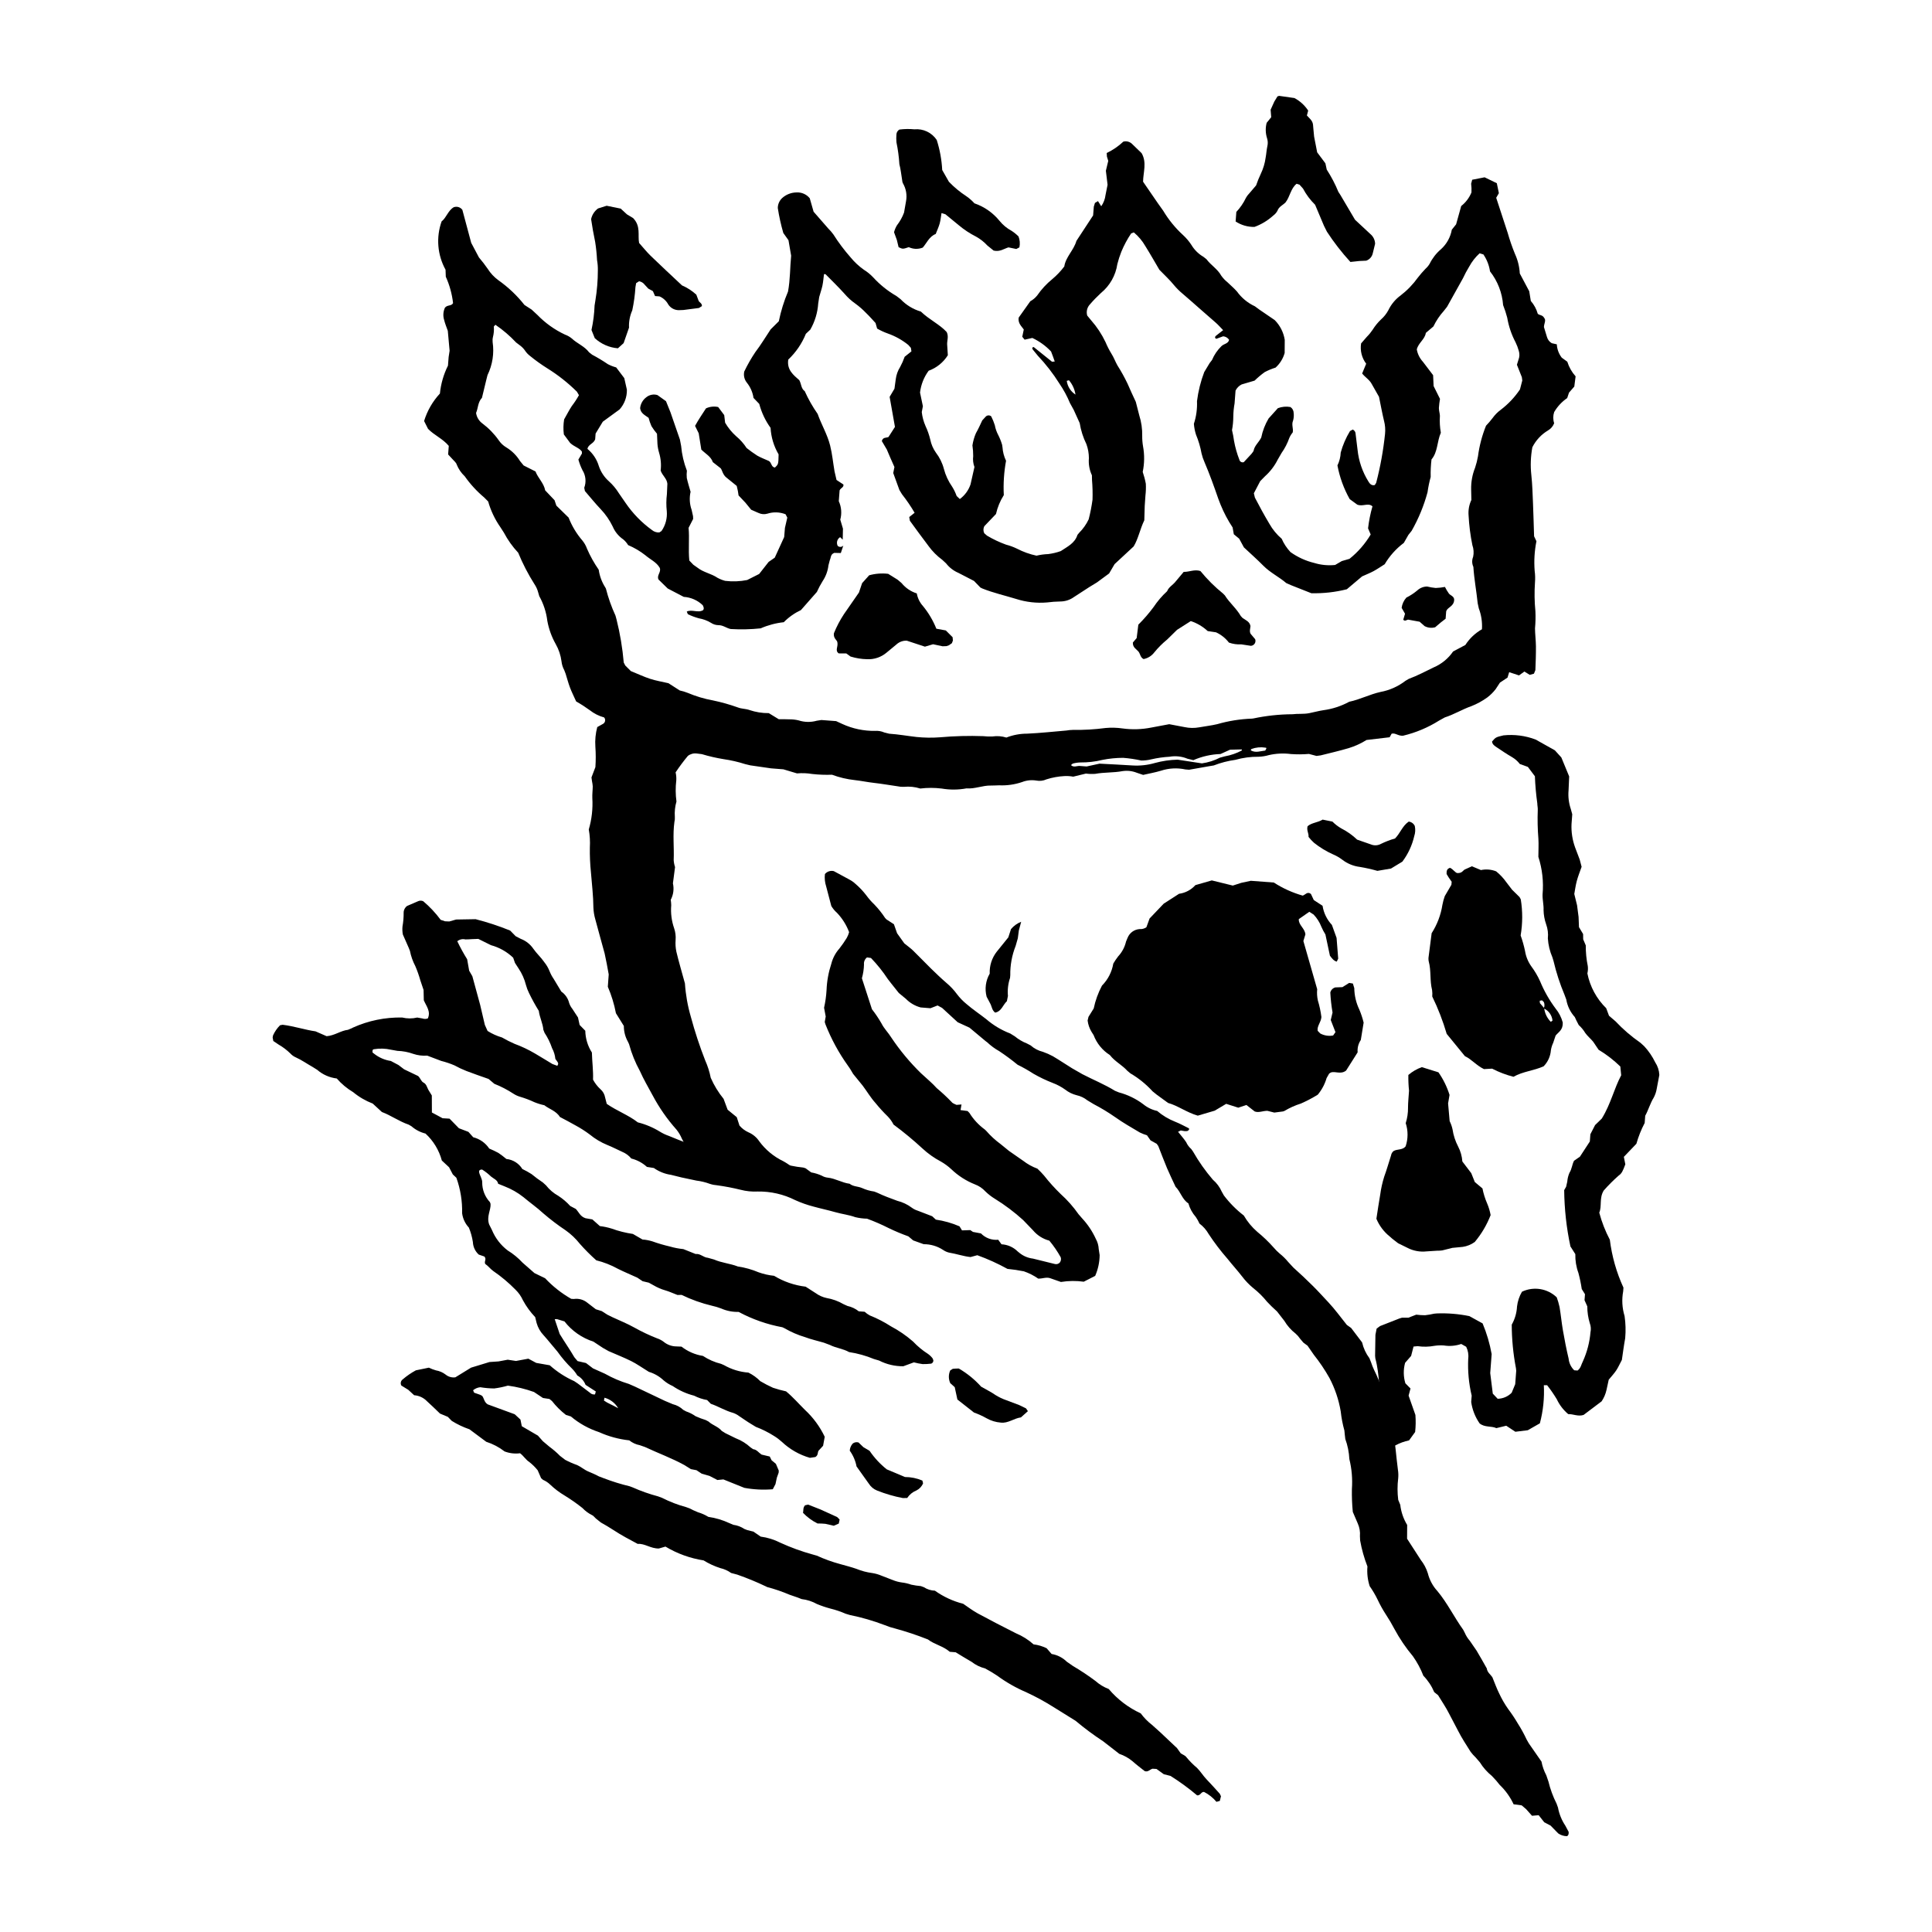 <?xml version="1.0" encoding="UTF-8"?>
<!-- Uploaded to: SVG Find, www.svgrepo.com, Generator: SVG Find Mixer Tools -->
<svg fill="#000000" width="800px" height="800px" version="1.1" viewBox="144 144 512 512" xmlns="http://www.w3.org/2000/svg">
 <g>
  <path d="m551.04 315.34c-0.016-1.613-0.23-3.231-0.25-4.848h0.004c0.141-1.496 0.176-3 0.105-4.5-0.25-2.527-0.289-5.066-0.117-7.598 0.086-1.043 0.059-2.09-0.082-3.125-0.203-2.621-0.047-5.262 0.469-7.84l-0.621-1.309c-0.094-2.863-0.164-5.754-0.285-8.645-0.109-2.547-0.172-5.098-0.449-7.629-0.266-2.441-0.172-4.902 0.273-7.316 0.934-1.863 2.387-3.414 4.18-4.477 0.734-0.43 1.301-1.098 1.602-1.895-0.32-0.957-0.32-1.996 0-2.953 0.863-1.477 2.039-2.746 3.453-3.711l0.48-1.441 1.402-1.613 0.348-2.707c-1.004-1.121-1.754-2.441-2.199-3.875l-1.473-1.074c-0.785-1.02-1.242-2.254-1.309-3.535l-1.34-0.301c-0.609-0.355-1.059-0.93-1.258-1.605l-0.816-2.68c0.016-0.875 0.633-1.793 0.082-2.391-0.48-0.875-1.211-0.66-1.715-1.117-0.355-1.258-0.984-2.418-1.844-3.402l-0.414-2.562-2.504-4.719c-0.098-1.805-0.539-3.578-1.297-5.223-0.742-1.82-1.383-3.68-1.922-5.57l-3.035-9.27 0.707-1.215-0.543-2.641-3.234-1.566-3.289 0.645-0.285 1.047c0.098 0.766 0.129 1.535 0.09 2.305-0.574 1.422-1.512 2.668-2.719 3.613l-1.352 4.852-1.137 1.422c-0.359 2.004-1.375 3.828-2.887 5.188-1.238 1.055-2.25 2.352-2.973 3.812-0.289 0.5-0.66 0.949-1.094 1.336-0.723 0.746-1.406 1.535-2.043 2.359-1.281 1.789-2.82 3.383-4.566 4.727-1.406 1.023-2.531 2.387-3.277 3.957-0.5 0.918-1.156 1.738-1.941 2.426-0.836 0.801-1.57 1.699-2.18 2.68-0.449 0.676-0.965 1.309-1.539 1.879l-1.543 1.777h0.004c-0.305 1.902 0.184 3.848 1.348 5.379l-1.07 2.582c0.789 1.012 1.961 1.656 2.562 2.828l1.906 3.359c0.43 2.086 0.82 4.25 1.332 6.383h0.004c0.289 1.121 0.379 2.289 0.262 3.441-0.457 4.383-1.242 8.719-2.352 12.984l-0.371 0.578c-0.844 0.207-1.32-0.34-1.676-0.93h0.004c-1.602-2.566-2.59-5.461-2.894-8.469l-0.504-4.106v-0.004c0.008-0.516-0.285-0.988-0.754-1.207l-0.734 0.398c-1.082 1.777-1.91 3.699-2.465 5.703-0.051 1.184-0.348 2.344-0.867 3.41 0.586 3.133 1.684 6.148 3.246 8.926l2.008 1.465c1.539 0.594 2.875-0.59 4.031 0.453h-0.004c-0.551 1.906-0.941 3.859-1.168 5.828l0.695 1.633c-1.469 2.473-3.371 4.656-5.617 6.449l-2.039 0.594-1.766 1.031c-1.867 0.195-3.758 0.012-5.555-0.539-2.254-0.547-4.383-1.523-6.273-2.871-0.977-1.039-1.766-2.234-2.336-3.539-1.297-1.109-2.394-2.438-3.234-3.922-1.367-2.285-2.637-4.617-3.863-6.977l-0.277-1.152 1.68-3.207 1.277-1.301c1.383-1.238 2.523-2.727 3.359-4.391l1.031-1.785c0.867-1.227 1.559-2.57 2.055-3.988 0.227-0.523 0.527-1.008 0.895-1.445 0.227-1.043-0.375-2.051 0.086-3.109v0.004c0.195-0.668 0.25-1.367 0.168-2.059-0.008-0.637-0.328-1.227-0.859-1.574-1.117-0.203-2.266-0.094-3.328 0.305l-2.461 2.734c-0.926 1.562-1.586 3.273-1.949 5.055-0.676 1.324-1.789 2.144-2.016 3.477l-0.16 0.301-0.422 0.551-2.023 2.184h0.004c-0.242 0.086-0.512 0.066-0.738-0.059-0.227-0.121-0.387-0.336-0.441-0.59-0.633-1.609-1.105-3.277-1.41-4.981-0.129-0.961-0.309-1.914-0.539-2.856 0.227-1.199 0.34-2.418 0.344-3.641 0.016-1.152 0.129-2.301 0.336-3.434l0.258-3.398c0.348-0.707 0.914-1.281 1.613-1.633l3.434-1.012c0.84-0.816 1.734-1.574 2.684-2.258 0.922-0.484 1.883-0.883 2.875-1.191 1.152-1.039 1.988-2.383 2.41-3.875l0.023-3.457h0.004c-0.309-1.996-1.242-3.84-2.668-5.269l-4.133-2.82-1.109-0.824c-1.902-0.883-3.543-2.238-4.769-3.938-0.758-0.867-1.66-1.613-2.484-2.418h0.004c-0.637-0.508-1.199-1.098-1.668-1.762-0.973-1.777-2.762-2.785-3.926-4.371l-0.805-0.633c-1.309-0.762-2.402-1.844-3.18-3.144-0.629-0.969-1.383-1.852-2.234-2.633-2.051-1.879-3.82-4.051-5.246-6.441l-1.41-1.977-3.922-5.707c0.035-2.519 1.051-5.07-0.383-7.559l-2.441-2.363c-0.613-0.66-1.535-0.93-2.402-0.699-1.305 1.227-2.793 2.246-4.41 3.016l0.055 0.945 0.352 1.141-0.629 2.621 0.449 3.715-0.543 2.711c-0.125 1.07-0.516 2.098-1.137 2.981l-0.859-1.367-0.805 0.48-0.301 0.98-0.188 2.336-4.422 6.75c-0.699 2.477-2.848 4.262-3.211 6.766v0.004c-0.93 1.238-2 2.363-3.188 3.359-1.527 1.242-2.871 2.695-3.988 4.32-0.5 0.633-1.125 1.16-1.836 1.543l-3.082 4.344c-0.23 1.516 0.781 2.301 1.355 3.141l-0.402 1.926 0.625 0.77 2.047-0.453c1.863 0.875 3.547 2.09 4.961 3.586l0.52 1.375 0.453 1.281-0.719 0.059-4.859-3.898c-0.535 0.074-0.379 0.469-0.223 0.691l1.309 1.602v0.004c2.148 2.262 4.062 4.734 5.723 7.379 1.113 1.625 2.059 3.363 2.809 5.188l1 1.812 1.574 3.477c0.312 1.941 0.914 3.824 1.781 5.586 0.434 1.191 0.656 2.449 0.66 3.715-0.137 1.559 0.137 3.121 0.797 4.535l0.027 1.273c0.145 1.73 0.191 3.469 0.133 5.207-0.238 1.75-0.574 3.484-1.016 5.191-0.633 1.336-1.496 2.555-2.543 3.594l-0.434 0.531c-0.688 2.215-2.652 3.106-4.414 4.293-1.074 0.387-2.188 0.648-3.32 0.793-1.051 0.039-2.098 0.18-3.121 0.422-1.793-0.383-3.527-1.004-5.156-1.848-0.938-0.457-1.922-0.816-2.93-1.078-1.746-0.633-3.426-1.426-5.019-2.375l-0.734-0.641c-0.297-0.586-0.289-1.281 0.016-1.867l3.09-3.231c0.398-1.777 1.098-3.469 2.074-5.008-0.156-3.043 0.043-6.098 0.594-9.098-0.539-1.117-0.859-2.328-0.941-3.57l-0.105-0.68c-0.262-0.891-0.605-1.75-1.023-2.574-0.434-0.816-0.742-1.691-0.906-2.598-0.258-0.809-0.578-1.598-0.961-2.356-0.422-0.352-1.043-0.328-1.434 0.059l-0.938 1.02c-0.539 1.141-1.039 2.285-1.676 3.387-0.445 1.031-0.758 2.117-0.926 3.231 0.141 0.945 0.207 1.898 0.203 2.852-0.125 0.977-0.012 1.965 0.332 2.883l-1.039 4.606c-0.527 1.555-1.516 2.906-2.836 3.879l-0.844-0.805c-0.305-0.863-0.703-1.691-1.188-2.465-1.004-1.43-1.746-3.023-2.191-4.711-0.41-1.566-1.129-3.035-2.117-4.316-0.734-1.035-1.242-2.215-1.492-3.457-0.297-1.242-0.719-2.445-1.262-3.602-0.516-1.172-0.848-2.418-0.992-3.691l0.297-1.551-0.758-3.621c0.246-2.094 1.031-4.086 2.285-5.781 2.106-0.762 3.898-2.211 5.086-4.109l-0.188-2.945c-0.008-1.027 0.445-2.059-0.121-3.211-1.879-2.043-4.598-3.254-6.84-5.418-2.055-0.602-3.91-1.738-5.387-3.293l-1.098-0.836c-2.309-1.328-4.391-3.008-6.184-4.973-0.719-0.758-1.531-1.422-2.418-1.969-1.324-0.938-2.519-2.047-3.547-3.305-1.672-1.898-3.195-3.926-4.551-6.066-0.406-0.562-0.859-1.086-1.355-1.57l-3.887-4.453-1.016-3.559c-0.844-1.039-2.129-1.617-3.465-1.551-1.41 0.008-2.769 0.527-3.82 1.465-0.75 0.684-1.18 1.648-1.188 2.664 0.344 2.234 0.836 4.449 1.465 6.621l1.367 1.914 0.707 4.098c-0.312 3.164-0.23 6.293-0.828 9.508-1.07 2.535-1.887 5.172-2.438 7.871l-2.168 2.156c-1.328 1.984-2.562 4.074-4.051 6.016-1.105 1.645-2.09 3.363-2.941 5.152-0.23 1.023 0.016 2.098 0.668 2.922 0.949 1.172 1.566 2.578 1.785 4.07l1.527 1.594h-0.004c0.602 2.277 1.617 4.43 2.996 6.34 0.141 2.481 0.871 4.891 2.129 7.031-0.051 2.621-0.051 2.621-0.98 3.492-1.008-0.137-0.844-1.336-1.613-1.75-1.008-0.453-2.094-0.859-3.086-1.422v-0.004c-0.965-0.617-1.898-1.289-2.797-2.004-0.762-1.172-1.695-2.227-2.769-3.121-1.16-1.035-2.148-2.246-2.926-3.59l-0.238-2.012-1.602-2.137c-1.086-0.238-2.223-0.117-3.231 0.352-0.93 1.453-1.984 2.961-2.894 4.644l0.965 1.961 0.691 4.32c1.094 1.102 2.535 1.809 3.051 3.324l2.074 1.625c0.395 0.438 0.551 1.715 1.512 2.453l2.746 2.227 0.301 1.309 0.188 1.211 1.801 1.906 1.543 1.887 1.918 0.844h0.004c0.742 0.359 1.59 0.43 2.383 0.195 1.57-0.504 3.269-0.445 4.805 0.16l0.461 0.887-0.625 2.711-0.203 2.441-2.496 5.465-1.621 1.121-2.512 3.199-3.184 1.605c-1.918 0.383-3.883 0.457-5.824 0.219-0.715-0.188-1.402-0.465-2.051-0.82-1.641-1.121-3.688-1.41-5.258-2.656l-1.133-0.801-1.059-1.109c-0.301-2.902 0.07-5.898-0.195-8.664l1.211-2.363-0.031-0.73-0.375-1.695h-0.004c-0.535-1.531-0.629-3.184-0.27-4.766-0.344-1.223-0.738-2.434-1.008-3.672h0.004c-0.062-0.637-0.051-1.277 0.027-1.914-0.816-2.106-1.332-4.316-1.527-6.57l-0.324-1.691-2.5-7.223-1.188-2.941-2.262-1.621c-1.012-0.309-2.109-0.098-2.934 0.562-0.941 0.691-1.543 1.75-1.66 2.91 0.156 1.371 1.293 1.855 2.246 2.555 0.191 0.754 0.445 1.496 0.758 2.207 0.438 0.711 0.93 1.383 1.469 2.016l0.117 2.668v0.004c0.059 0.805 0.207 1.602 0.441 2.379 0.461 1.52 0.602 3.117 0.41 4.695 0.43 1.324 1.664 2.125 1.781 3.5l-0.125 2.769c-0.184 1.488-0.195 2.996-0.031 4.488 0.164 1.867-0.328 3.731-1.395 5.269l-0.566 0.375h-0.004c-0.699 0.059-1.398-0.164-1.938-0.613-2.731-1.969-5.098-4.394-6.996-7.172l-1.777-2.57c-0.734-1.188-1.629-2.266-2.668-3.203-1.223-1.082-2.137-2.469-2.66-4.016-0.531-1.785-1.582-3.375-3.019-4.559 0.203-1.211 1.598-1.344 2.043-2.531l0.117-1.539 1.906-3.141 4.461-3.258c1.281-1.434 1.969-3.301 1.922-5.223l-0.688-3.062-2.148-2.844c-0.762-0.203-1.504-0.492-2.203-0.855-1.34-0.914-2.731-1.75-4.164-2.508l-0.816-0.641c-1.211-1.613-3.152-2.309-4.574-3.66-0.535-0.441-1.145-0.789-1.801-1.023-2.734-1.277-5.211-3.043-7.309-5.207l-1.527-1.418-1.914-1.238c-1.973-2.504-4.301-4.707-6.902-6.547-1.129-0.82-2.09-1.848-2.832-3.023-0.727-1.047-1.5-2.059-2.328-3.023l-2.047-3.863-2.344-8.746c-0.523-0.719-1.461-1-2.297-0.691-1.504 0.879-1.93 2.766-3.207 3.758v0.004c-1.5 4.219-1.117 8.879 1.047 12.797l0.062 1.844c1.004 2.219 1.652 4.582 1.93 7-0.422 0.852-1.539 0.402-2.168 1.238h0.004c-0.461 1.012-0.535 2.156-0.203 3.219 0.242 1.008 0.656 1.973 0.973 2.891l0.477 5.281-0.254 1.652-0.18 2.293c-1.156 2.316-1.879 4.824-2.137 7.398-1.926 2.078-3.359 4.566-4.188 7.277l1.043 2.074c1.625 1.695 3.883 2.586 5.496 4.516l-0.172 2.269 1.211 1.309c0.375 0.434 0.906 0.84 1.059 1.348l-0.004 0.004c0.477 1.184 1.203 2.254 2.137 3.129 1.465 2.086 3.195 3.969 5.148 5.609l1.062 1.07v0.004c0.688 2.422 1.777 4.715 3.219 6.781l0.941 1.461c1.02 1.938 2.297 3.734 3.797 5.332 1.188 2.898 2.629 5.684 4.305 8.328 0.453 0.664 0.789 1.406 0.992 2.188l0.289 0.996h0.004c1.125 2.023 1.852 4.242 2.129 6.539 0.395 2.168 1.148 4.254 2.234 6.172 0.801 1.414 1.32 2.969 1.527 4.582 0.086 0.809 0.332 1.594 0.723 2.309l0.371 0.969c0.383 1.215 0.699 2.453 1.148 3.641 0.449 1.188 1.027 2.324 1.637 3.684l0.004 0.004c1.246 0.703 2.449 1.477 3.606 2.32 1.125 0.887 2.414 1.539 3.797 1.914 0.223 0.254 0.316 0.59 0.262 0.922-0.055 0.332-0.258 0.621-0.547 0.785l-1.527 0.852c-0.453 1.691-0.625 3.445-0.504 5.191 0.129 1.809 0.133 3.617 0.008 5.426l-1.039 2.727 0.141 1.008c0.098 0.445 0.164 0.898 0.195 1.355-0.008 1.039-0.156 2.082-0.109 3.117 0.168 2.805-0.152 5.617-0.941 8.312 0.285 1.578 0.379 3.184 0.285 4.785-0.035 2.199 0.062 4.402 0.289 6.594 0.25 3.125 0.629 6.223 0.652 9.359v0.004c0.043 1.039 0.211 2.074 0.504 3.074 0.793 3.023 1.664 6.027 2.473 9.043l0.559 2.719 0.523 2.84-0.238 3.262c0.969 2.254 1.691 4.606 2.148 7.016l2.098 3.371c-0.008 1.484 0.375 2.941 1.109 4.231l0.289 0.629-0.004 0.004c0.668 2.461 1.629 4.836 2.856 7.07 0.988 2.215 2.215 4.316 3.371 6.449h0.004c1.734 3.281 3.863 6.336 6.336 9.102 0.578 0.723 1.055 1.523 1.41 2.379 0.648 1.324 1.477 2.551 2.457 3.652l0.789 0.09c10.801 2.336 21.469 5.031 32.031 8.234l-1.391-1.051-1.715-0.66-1.699-1.613h0.004c-1.07-1.055-2.281-1.953-3.602-2.672-2.516-1.211-4.699-3.019-6.356-5.269-0.711-1.07-1.723-1.906-2.906-2.406-0.898-0.41-1.695-1.012-2.336-1.762l-0.723-2.227-2.418-1.977-1.07-2.875v-0.004c-1.387-1.699-2.531-3.578-3.41-5.59-0.312-1.586-0.809-3.129-1.469-4.606-1.48-3.777-2.746-7.633-3.801-11.551-0.844-2.883-1.367-5.848-1.566-8.84-0.895-3.273-1.652-5.824-2.269-8.41-0.215-1.02-0.281-2.066-0.203-3.106 0.086-1.043-0.047-2.094-0.383-3.086-0.688-1.965-0.949-4.055-0.777-6.133-0.012-0.48-0.051-0.957-0.129-1.43 0.707-1.336 0.91-2.883 0.578-4.356l0.562-4.312v-0.004c-0.199-0.602-0.32-1.227-0.359-1.855 0.141-3.356-0.281-6.723 0.188-10.078 0.113-0.449 0.152-0.914 0.117-1.379-0.098-1.367 0.047-2.742 0.43-4.059-0.254-1.859-0.27-3.746-0.047-5.609 0.043-0.711-0.016-1.426-0.18-2.117 1.004-1.512 2.09-2.973 3.254-4.367 0.66-0.512 1.5-0.742 2.332-0.637l1.379 0.172h-0.004c1.887 0.57 3.809 1.012 5.754 1.328 1.941 0.281 3.856 0.719 5.723 1.316l1.348 0.324 5.504 0.797 3.277 0.258 3.606 1.082c1.348-0.121 2.699-0.066 4.031 0.156 1.738 0.195 3.492 0.258 5.238 0.195 1.941 0.719 3.961 1.199 6.016 1.422 1.715 0.188 3.41 0.551 5.129 0.742 2.07 0.234 4.133 0.598 6.191 0.891 0.566 0.129 1.148 0.18 1.727 0.152 1.461-0.145 2.934 0.008 4.332 0.449 1.891-0.23 3.801-0.227 5.688 0.008 2.172 0.371 4.394 0.355 6.562-0.047 2.215 0.184 4.301-0.812 6.508-0.75 0.691 0.02 1.383-0.059 2.078-0.059v-0.004c2.086 0.102 4.172-0.191 6.148-0.863 1.191-0.465 2.484-0.602 3.75-0.398 0.918 0.18 1.867 0.07 2.719-0.32 1.535-0.488 3.129-0.777 4.738-0.863 0.781-0.043 1.566 0.008 2.34 0.156l3.363-0.82c0.824 0.109 1.656 0.137 2.484 0.07 2.391-0.445 4.836-0.262 7.223-0.723v0.004c1.27-0.195 2.57-0.047 3.762 0.426l1.699 0.574c1.555-0.359 3.156-0.637 4.699-1.102 2.102-0.691 4.344-0.809 6.504-0.344l0.977 0.078 5.531-0.973 1.023-0.168v-0.004c1.832-0.711 3.746-1.207 5.695-1.477 2.004-0.566 4.082-0.844 6.164-0.82 0.926-0.031 1.848-0.18 2.738-0.441 1.91-0.438 3.887-0.531 5.832-0.277 1.59 0.113 3.184 0.105 4.769-0.031l2.016 0.531 1.109-0.148c2.469-0.621 4.957-1.191 7.398-1.914 1.668-0.508 3.266-1.234 4.746-2.164l6.125-0.723 0.52-0.941c0.992-0.289 1.723 0.645 3.051 0.527 3.375-0.805 6.598-2.16 9.535-4.008l1.512-0.836c2.438-0.777 4.617-2.137 7.031-2.984l-0.004 0.004c1.512-0.594 2.941-1.379 4.254-2.328 0.828-0.633 1.57-1.371 2.203-2.195l1.125-1.715 2.016-1.34 0.434-1.434 2.606 0.859 1.426-1.027 1.418 0.879 1.113-0.309 0.383-0.945c0.078-2.082 0.164-4.164 0.145-6.246zm-124.34-70.41 0.59-0.156c0.914 1.082 1.512 2.394 1.723 3.793-1.266-0.816-2.109-2.144-2.312-3.637zm41.906 99.5-1.32 0.359h0.004c-1.496 0.77-3.109 1.281-4.773 1.512l-6.418-0.98c-2.047 0.043-4.082 0.34-6.059 0.883-1.891 0.547-3.859 0.766-5.824 0.656-2.879-0.188-5.762-0.32-8.82-0.484l-3.426 0.746-1.852-0.137c-0.766-0.039-1.582 0.473-2.301-0.23l0.453-0.387c0.664-0.188 1.352-0.297 2.043-0.312 1.961 0.02 3.918-0.203 5.82-0.672 1.812-0.363 3.656-0.547 5.508-0.551 1.617 0.125 3.227 0.363 4.812 0.715 0.91 0.004 1.816-0.105 2.695-0.324 1.574-0.363 3.172-0.59 4.781-0.68 1.605-0.285 3.258-0.102 4.766 0.523l1.555 0.383h-0.004c2.277-0.992 4.719-1.547 7.199-1.629l2.519-1.137 3.094-0.082 0.066 0.266c-1.414 0.754-2.938 1.285-4.516 1.566zm10.691-1.523c-1.23 0.109-2.531 0.707-3.859-0.074l0.211-0.34 0.004-0.004c1.168-0.434 2.43-0.555 3.66-0.359 0.391 0.051 0.398 0.102-0.016 0.777zm53.031-27.98-3.246 1.727c-1.273 1.863-3.055 3.32-5.129 4.207-2.191 1.051-4.332 2.207-6.617 3.047l-0.887 0.523c-1.938 1.492-4.207 2.504-6.613 2.945-2.848 0.633-5.43 2.004-8.273 2.594-2.133 1.16-4.461 1.922-6.867 2.242-1.242 0.188-2.477 0.535-3.727 0.781-1.504 0.301-3.012 0.102-4.488 0.293l-0.004-0.004c-3.473 0.023-6.934 0.395-10.332 1.117l-0.344 0.039v0.004c-3.129 0.109-6.231 0.605-9.238 1.473-1.574 0.375-3.199 0.543-4.793 0.84-1.258 0.227-2.551 0.207-3.801-0.055l-4.109-0.781-4.773 0.895c-2.508 0.5-5.078 0.578-7.609 0.23-1.488-0.215-2.996-0.254-4.492-0.117-2.863 0.379-5.746 0.547-8.633 0.504-0.582 0.008-1.16 0.062-1.73 0.164-3.461 0.293-6.918 0.672-10.383 0.832-1.895-0.004-3.773 0.344-5.543 1.031-1.191-0.371-2.453-0.469-3.688-0.289-0.812 0.039-1.621 0.012-2.43-0.082-3.82-0.137-7.648-0.035-11.457 0.301-2.078 0.16-4.164 0.129-6.238-0.082-2.418-0.273-4.809-0.707-7.238-0.867l-1.332-0.336v-0.004c-0.746-0.324-1.559-0.465-2.367-0.406-3.019 0.047-6.016-0.582-8.758-1.848l-1.609-0.742-3.902-0.293-1.254 0.195v0.004c-1.574 0.438-3.242 0.402-4.793-0.102-0.789-0.191-1.598-0.285-2.406-0.277-0.922-0.047-1.848-0.023-2.84-0.027l-2.641-1.613v-0.004c-1.742 0.016-3.473-0.262-5.125-0.82-0.961-0.355-2.078-0.301-3.031-0.672-2.18-0.785-4.414-1.414-6.688-1.887-2.273-0.414-4.496-1.078-6.625-1.98-0.688-0.277-1.398-0.492-2.125-0.645l-3.004-1.926c-1.688-0.395-3.297-0.656-4.828-1.152-1.641-0.531-3.215-1.281-5.141-2.066l-1.473-1.473-0.402-0.785-0.004-0.004c-0.332-3.856-0.973-7.676-1.914-11.43l-0.277-1.008c-1.059-2.305-1.91-4.699-2.535-7.156l-0.16-0.301c-0.914-1.422-1.512-3.027-1.746-4.699-1.219-1.758-2.262-3.629-3.113-5.59-0.273-0.77-0.676-1.484-1.188-2.117-1.566-1.812-2.809-3.879-3.68-6.109l-3.246-3.176-0.48-1.43-2.481-2.609c-0.344-1.906-1.914-3.273-2.566-5.012l-3.137-1.582-0.957-1.164c-0.91-1.488-2.164-2.738-3.66-3.637-0.801-0.477-1.484-1.125-2.004-1.902-1.203-1.703-2.664-3.203-4.336-4.453-0.902-0.664-1.5-1.668-1.656-2.781 0.551-1.203 0.441-2.82 1.562-3.996l1.133-4.688 0.336-1.328c1.328-2.715 1.801-5.762 1.359-8.75-0.047-0.457-0.02-0.918 0.09-1.363 0.23-0.898 0.305-1.832 0.227-2.758l0.414-0.473c2 1.363 3.848 2.941 5.504 4.711l1.102 0.832c0.453 0.348 0.855 0.758 1.188 1.223 0.375 0.582 0.852 1.094 1.406 1.512 1.43 1.168 2.934 2.25 4.5 3.231 2.859 1.773 5.508 3.859 7.902 6.227l0.539 0.926c-0.562 1.012-1.199 1.977-1.902 2.894-0.695 1.059-1.27 2.195-2.023 3.519-0.215 1.32-0.242 2.66-0.074 3.988l1.668 2.254c1.082 1.031 2.453 1.297 3.117 2.297l0.008 0.516-0.941 1.598c0.27 0.965 0.629 1.906 1.078 2.805 0.875 1.398 1.051 3.121 0.473 4.664l0.176 0.867c1.32 1.523 2.695 3.238 4.207 4.828 1.277 1.348 2.336 2.883 3.148 4.551 0.59 1.398 1.566 2.598 2.824 3.449 0.5 0.426 0.934 0.934 1.277 1.5 1.633 0.688 3.168 1.594 4.562 2.688 1.297 1.129 2.969 1.824 3.816 3.34 0.453 1.141-0.879 1.984-0.324 3.094l2.434 2.375 4.242 2.215 0.004 0.004c1.887 0.117 3.672 0.898 5.035 2.211 0.203 0.414 0.422 0.832 0.117 1.297-1.352 0.844-2.934-0.273-4.344 0.387l0.281 0.695c0.934 0.453 1.91 0.816 2.91 1.09 1.141 0.195 2.231 0.602 3.223 1.199 0.578 0.391 1.258 0.605 1.953 0.621 1.25-0.031 2.156 0.812 3.285 1.023 2.644 0.16 5.301 0.098 7.934-0.18 1.945-0.852 4.008-1.402 6.117-1.625 1.316-1.332 2.859-2.422 4.551-3.219l4.215-4.793h0.004c0.445-0.996 0.961-1.965 1.539-2.891 0.836-1.246 1.359-2.676 1.531-4.164l0.344-1.316c0.293-0.613 0.227-1.41 0.844-1.805l0.355-0.188c0.555 0 1.109 0.023 1.738 0.039l0.664-1.98 0.004-0.004c-0.184 0.211-0.445 0.344-0.727 0.359-0.281 0.02-0.555-0.078-0.766-0.266-0.426-0.82-0.145-1.836 0.645-2.316l0.684 0.672 0.062-2.922-0.711-2.387c0.445-1.629 0.309-3.359-0.395-4.894l0.219-2.875c0.324-0.676 1.145-0.773 1.008-1.547l-1.828-1.203-0.527-2.285c-0.395-2.285-0.605-4.613-1.168-6.852-0.727-2.922-2.312-5.531-3.305-8.363-1.328-1.898-2.477-3.922-3.426-6.035-0.973-0.668-0.867-1.859-1.434-2.902-1.527-1.352-3.344-2.731-2.93-5.461 2.031-1.918 3.621-4.25 4.668-6.836l1.176-1.109c1.215-2.117 1.93-4.484 2.094-6.922l0.262-1.715c0.258-1.008 0.637-1.988 0.852-3.008 0.215-1.016 0.285-2.047 0.418-3.062l0.402 0.02c1.699 1.723 3.438 3.41 5.055 5.207 0.824 0.969 1.77 1.832 2.812 2.562 1.027 0.742 1.988 1.578 2.867 2.496 0.922 0.871 1.746 1.844 2.527 2.676l0.414 1.465h-0.004c0.906 0.527 1.859 0.969 2.844 1.316 1.969 0.691 3.801 1.715 5.418 3.023l0.688 0.77 0.148 0.938-1.797 1.434c-0.324 0.926-0.723 1.824-1.188 2.688-0.625 0.98-1.02 2.09-1.168 3.242l-0.344 2.531-1.281 2.164 1.41 7.961-1.719 2.684c-0.598 0.258-1.469-0.012-1.762 1.066l1.32 2.231 0.953 2.238 1.07 2.41-0.316 1.594 1.629 4.488 0.715 1.18 0.004-0.004c1.215 1.547 2.324 3.172 3.316 4.871l-1.422 1.129 0.164 0.98c1.625 2.25 3.273 4.484 4.949 6.699l-0.004 0.004c1.023 1.402 2.258 2.641 3.656 3.668l1.008 0.938v0.004c0.859 1.102 1.988 1.965 3.273 2.512l4.125 2.133 1.688 1.746 0.523 0.258c2.906 1.164 5.969 1.852 8.949 2.766h-0.004c2.66 0.848 5.465 1.164 8.25 0.922 1.145-0.152 2.301-0.234 3.457-0.25 1.285-0.004 2.539-0.406 3.582-1.156l4.086-2.652 2.066-1.262 3.203-2.359 1.449-2.473 5.055-4.691c1.23-2.031 1.684-4.59 2.82-6.93l0.109-3.789 0.191-2.766v-0.004c0.121-1.035 0.156-2.082 0.102-3.121-0.195-1.062-0.473-2.109-0.824-3.133 0.469-2.234 0.496-4.539 0.086-6.785-0.156-0.91-0.23-1.836-0.219-2.766 0.043-1.844-0.223-3.68-0.781-5.441l-0.918-3.582c-0.766-1.664-1.523-3.231-2.195-4.832-0.793-1.664-1.691-3.277-2.68-4.836-0.566-0.992-0.941-2.094-1.574-3.078-0.605-0.988-1.133-2.019-1.578-3.086-0.996-2.094-2.277-4.035-3.812-5.773l-1.035-1.254c-0.309-1.062-0.023-2.211 0.754-3.004 0.906-1.051 1.875-2.047 2.898-2.988 2.344-1.922 3.887-4.648 4.332-7.648 0.277-1.113 0.633-2.207 1.059-3.277 0.703-1.699 1.57-3.324 2.598-4.848l0.715-0.277c1.227 1.027 2.262 2.266 3.059 3.652 1.348 2.16 2.602 4.379 3.703 6.246 1.461 1.512 2.754 2.688 3.84 4.031h-0.004c0.738 0.883 1.559 1.695 2.449 2.426 2.898 2.477 5.715 5.047 8.609 7.523 0.684 0.586 1.277 1.285 2.008 2.027l-1.93 1.512c-0.242 0.215-0.371 0.559 0.121 0.781l1.82-0.664c0.641 0.055 1.215 0.398 1.57 0.93-0.227 1.059-1.398 1.035-2.023 1.68h-0.004c-1.074 1.047-1.926 2.297-2.504 3.68l-0.629 0.812-1.43 2.375c-0.945 2.484-1.586 5.074-1.918 7.711 0.086 2.031-0.191 4.066-0.824 6 0.074 0.977 0.262 1.938 0.559 2.871 0.668 1.605 1.164 3.277 1.473 4.988 0.188 0.793 0.445 1.562 0.781 2.305 1.371 3.195 2.535 6.465 3.672 9.746l0.625 1.613h0.004c0.852 2.078 1.906 4.07 3.148 5.945l0.32 1.805 1.422 1.176 1.25 2.301c1.812 1.699 3.547 3.231 5.172 4.879 1.805 1.828 4.137 2.93 6.062 4.586l1.262 0.559 5.394 2.133v-0.004c3.16 0.074 6.32-0.277 9.387-1.051l4.043-3.41c1.16-0.527 2.137-0.906 3.051-1.398 1.012-0.551 1.965-1.215 2.938-1.824 1.301-2.203 3.027-4.125 5.074-5.656l1.211-2.121 0.859-1.078c1.832-3.215 3.246-6.648 4.211-10.223 0.191-1.371 0.469-2.727 0.836-4.062-0.039-1.551 0.035-3.098 0.219-4.637 1.688-1.98 1.434-4.723 2.473-7.074-0.266-1.48-0.348-2.992-0.246-4.492-0.043-0.691-0.273-1.379-0.27-2.066 0.051-0.809 0.148-1.617 0.289-2.418l-1.688-3.394-0.133-2.883-2.719-3.574h-0.004c-0.832-0.914-1.391-2.043-1.602-3.262 0.445-1.75 2.117-2.644 2.391-4.332l0.07-0.094 1.938-1.645c0.723-1.5 1.652-2.891 2.769-4.129l0.855-1.09 4.219-7.57c0.484-1.047 1.027-2.062 1.629-3.047 0.719-1.332 1.656-2.535 2.777-3.555l1.008 0.301v0.004c0.91 1.344 1.512 2.875 1.75 4.484 2.019 2.57 3.227 5.684 3.469 8.941 0.43 1.082 0.793 2.191 1.086 3.32 0.387 2.285 1.133 4.492 2.215 6.543 0.359 0.727 0.645 1.488 0.855 2.269 0.246 0.781 0.211 1.625-0.102 2.383l-0.395 1.293 1.305 3.285 0.117 0.883-0.617 2.371c-1.387 2.066-3.106 3.887-5.086 5.391-0.84 0.617-1.578 1.367-2.184 2.215-0.535 0.703-1.109 1.371-1.723 2.008-1.051 2.602-1.766 5.324-2.133 8.109-0.176 1.02-0.434 2.027-0.762 3.012-0.734 1.836-1.094 3.801-1.047 5.777l0.059 2.773h0.004c-0.602 1.266-0.859 2.672-0.746 4.07 0.137 2.656 0.473 5.301 1.008 7.91 0.352 0.992 0.422 2.062 0.203 3.09-0.355 0.855-0.336 1.824 0.059 2.664 0.203 3.234 0.816 6.422 1.145 9.641l0.293 1.348h-0.004c0.676 1.77 0.961 3.664 0.84 5.551-1.785 1.012-3.297 2.441-4.402 4.168z"/>
  <path d="m573.81 504.42c0.25-1.668 0.504-3.734 0.883-5.777v-0.004c0.176-1.961 0.121-3.934-0.164-5.883-0.648-2.117-0.773-4.356-0.371-6.531l0.074-0.988c-1.848-4.019-3.062-8.305-3.609-12.695-1.199-2.281-2.141-4.688-2.801-7.176 0.75-1.727-0.066-3.84 1.188-5.875 1.238-1.402 2.559-2.723 3.961-3.957 0.852-0.582 1.117-1.281 1.758-2.977l-0.391-1.98 3.324-3.469c0.539-1.91 1.273-3.754 2.195-5.508l0.145-1.914c0.812-1.453 1.293-3.262 2.277-4.852v-0.004c0.375-0.719 0.637-1.492 0.77-2.293l0.695-3.676h-0.004c-0.055-1.191-0.434-2.344-1.094-3.34-0.758-1.566-1.746-3.008-2.93-4.281l-1.027-0.93h-0.004c-2.379-1.652-4.582-3.547-6.566-5.66l-1.715-1.473-0.742-1.992c-2.551-2.5-4.289-5.715-4.988-9.219 0.152-0.637 0.191-1.297 0.109-1.949-0.371-1.801-0.551-3.641-0.535-5.481l-0.684-1.613-0.02-1.387-1.094-1.836-0.109-2.715-0.402-3.09-0.734-2.984c0.184-0.988 0.344-2.254 0.672-3.473 0.324-1.223 0.812-2.41 1.27-3.727l-0.504-1.914-1.23-3.246v-0.004c-0.711-1.965-1.031-4.047-0.941-6.133l0.195-2.621-0.414-1.504h-0.004c-0.512-1.547-0.703-3.18-0.562-4.805l0.164-3.723-2.074-5.023-1.719-1.898-5.086-2.852c-2.723-1.035-5.648-1.414-8.543-1.109-2.027 0.484-2.027 0.484-3.016 1.625 0.07 0.797 0.707 1.172 1.262 1.551 1.34 0.906 2.691 1.812 4.09 2.621 0.773 0.461 1.453 1.07 2.004 1.785l2.144 0.781 1.855 2.473v0.004c0.09 2.398 0.301 4.793 0.637 7.172 0 0.578 0.156 1.156 0.125 1.73-0.098 2.551-0.043 5.102 0.164 7.644 0.098 1.496 0 3.008-0.008 4.789l-0.004-0.004c1.043 3.227 1.422 6.629 1.117 10.004-0.039 1.414 0.332 2.769 0.266 4.144v-0.004c0.027 1.273 0.254 2.531 0.676 3.731 0.438 1.203 0.598 2.488 0.461 3.762 0.113 1.73 0.523 3.434 1.211 5.027l0.301 0.992c0.715 3.043 1.68 6.019 2.894 8.898l0.484 1.305-0.004-0.004c0.297 1.727 1.082 3.332 2.258 4.629l0.426 0.926 0.617 1.191c0.688 0.613 1.273 1.332 1.746 2.125 0.605 0.836 1.441 1.5 2.094 2.312l1.422 2.109h-0.004c2.086 1.25 4.019 2.742 5.762 4.441l0.23 2.316c-1.918 3.606-2.766 7.648-5.141 11.473l-1.777 1.727-1.25 2.434-0.145 1.918-2.621 4.019-1.562 1.082c-0.531 0.992-0.566 2.191-1.219 3.203-0.32 0.742-0.516 1.531-0.578 2.336l-0.301 1.352-0.512 0.891h-0.004c0.051 5.019 0.602 10.023 1.656 14.934l1.297 2.031v-0.004c-0.043 1.707 0.234 3.41 0.824 5.012 0.375 1.398 0.668 2.816 0.879 4.25l0.855 1.363-0.121 1.59 0.73 1.629h0.004c-0.004 1.516 0.219 3.023 0.664 4.473 0.289 0.766 0.352 1.594 0.18 2.394-0.227 2.66-0.906 5.262-2.004 7.691-0.438 0.805-0.523 1.805-1.422 2.453l-0.875-0.066h-0.004c-0.852-0.82-1.379-1.922-1.488-3.098-0.594-2.477-1.074-4.981-1.512-7.492-0.355-2.051-0.543-4.133-0.891-6.188-0.191-0.867-0.441-1.719-0.746-2.551-2.461-2.367-6.133-2.961-9.215-1.492-0.699 1.199-1.145 2.531-1.309 3.91-0.086 1.691-0.562 3.344-1.398 4.816 0.008 3.871 0.383 7.734 1.113 11.535l0.07 0.688-0.266 3.559-0.934 2.262c-0.977 1-2.312 1.574-3.715 1.598l-1.293-1.363-0.68-5.438 0.379-5.019h0.004c-0.5-2.797-1.305-5.531-2.402-8.152l-1.742-0.957-1.773-0.977c-2.848-0.582-5.754-0.82-8.656-0.707l-0.688 0.066c-0.785 0.184-1.582 0.32-2.387 0.41-0.781 0-1.562-0.051-2.34-0.152l-2.086 0.805-1.668-0.008-0.676 0.203-5.172 2.027-0.898 0.672-0.316 1.641-0.09 5.562 0.066 0.688c1.199 4.391 0.906 8.984 1.82 13.414l-0.152 0.852v-0.004c-1.016 0.664-2.109 1.203-3.254 1.605 0.766 2.906 1.336 5.863 1.711 8.848 1.852 0.012 3.656-0.562 5.16-1.645 1.145-0.621 2.371-1.07 3.648-1.336l1.613-2.227c0.168-1.504 0.191-3.016 0.074-4.519l-1.805-5.125 0.504-1.883-1.359-1.379c-0.535-1.766-0.562-3.648-0.07-5.426l1.594-1.832 0.641-2.481 1.082-0.102h-0.004c1.496 0.215 3.016 0.184 4.5-0.098 0.801-0.117 1.617-0.148 2.426-0.094 1.555 0.254 3.148 0.121 4.637-0.391l1.316 0.746h-0.004c0.492 0.98 0.68 2.086 0.539 3.172-0.152 3.289 0.156 6.578 0.918 9.781l-0.129 1.691c0.293 2.031 1.051 3.965 2.219 5.652 1.348 1.129 3.125 0.641 4.445 1.262l2.621-0.637 2.418 1.598 3.289-0.402 3.207-1.832c0.875-3.293 1.227-6.703 1.051-10.105l0.871 0.008c0.926 1.18 1.781 2.414 2.555 3.699 0.715 1.527 1.75 2.875 3.039 3.961 1.254-0.074 2.562 0.695 4.066 0.215l4.781-3.606c0.617-0.914 1.055-1.938 1.293-3.016l0.594-2.719c0.672-0.82 1.387-1.578 1.965-2.434 0.52-0.758 0.879-1.617 1.504-2.785z"/>
  <path d="m433.84 411.26-1.379 2.215-0.23 0.965v0.004c0.129 1.051 0.477 2.066 1.02 2.977l0.559 0.879v-0.004c0.824 2.191 2.336 4.051 4.312 5.301 1.289 1.68 3.234 2.633 4.641 4.18l0.797 0.668h-0.004c2.195 1.285 4.184 2.894 5.894 4.773l1.078 0.871 3.031 2.207c2.551 0.691 4.914 2.512 7.867 3.363l4.481-1.32 3.047-1.812 3.199 1.02 2.164-0.715 2.188 1.715c1.055 0.395 2.055-0.145 3.344-0.172l1.855 0.469 2.301-0.301 0.352-0.117c1.387-0.832 2.871-1.5 4.414-1.984 1.535-0.676 3.023-1.457 4.449-2.34 1.074-1.293 1.871-2.789 2.34-4.398l0.68-1.191 0.461-0.301c1.141-0.402 2.613 0.617 4.031-0.504l3.055-4.828c-0.105-1.156 0.191-2.312 0.84-3.273l0.75-4.602v-0.004c-0.289-1.18-0.672-2.332-1.141-3.453-0.859-1.777-1.312-3.719-1.34-5.691l-0.371-1.211-0.984-0.164-1.785 1.121-1.887 0.07c-0.656 0.172-1.164 0.691-1.324 1.352 0.09 1.777 0.289 3.551 0.59 5.305l-0.473 1.984 1.25 3.215-0.621 0.883c-1.168 0.219-2.371 0.031-3.414-0.535l-0.684-0.695c-0.211-1.309 0.867-2.18 0.996-3.668h-0.004c-0.191-1.492-0.508-2.965-0.945-4.406-0.211-0.969-0.27-1.969-0.172-2.957l-3.66-12.77 0.535-1.762c-0.172-1.68-1.82-2.41-1.754-4.039l2.789-1.949 1.16 0.746-0.004 0.004c0.879 0.926 1.57 2.019 2.035 3.211 0.305 0.711 0.664 1.395 1.078 2.051l1.191 5.621c0.59 0.781 0.992 1.34 1.812 1.578l0.383-0.797-0.43-5.496-1.238-3.441c-1.316-1.398-2.18-3.164-2.473-5.062l-2.328-1.523-0.754-1.613c-0.938-0.75-1.48 0.215-2.18 0.438h0.004c-2.711-0.77-5.293-1.938-7.66-3.469l-6.094-0.461-2.531 0.543-2.246 0.723-5.566-1.367-4.344 1.246c-1.125 1.258-2.66 2.074-4.332 2.297l-4.07 2.621-3.742 3.93-0.84 2.316c-0.523 0.367-1.156 0.539-1.793 0.488-1.43 0.09-2.676 0.996-3.199 2.328l-0.402 0.961v0.004c-0.34 1.477-1.062 2.836-2.094 3.945-0.469 0.605-0.898 1.242-1.285 1.902-0.375 2.211-1.422 4.25-3 5.84-1.012 1.91-1.754 3.953-2.195 6.07z"/>
  <path d="m537.27 427.32c-1.969-0.926-3.316-2.625-5.051-3.426l-4.828-5.906c-0.996-3.406-2.277-6.719-3.832-9.906 0.051-0.57 0.035-1.145-0.043-1.715-0.633-2.488-0.211-5.09-0.883-7.57h-0.004c-0.09-0.457-0.094-0.926-0.012-1.383l0.785-6.109c1.465-2.277 2.434-4.84 2.852-7.516 0.145-0.789 0.355-1.562 0.629-2.316l1.754-3 0.074-0.801-0.727-1.035-0.621-1.008c-0.012-0.789 0.02-1.355 0.898-1.652 0.805 0.328 1.43 1.355 1.957 1.395 1.258 0.043 1.449-0.656 1.93-0.93l1.922-0.871 2.406 1.008-0.004-0.004c1.348-0.289 2.75-0.168 4.027 0.34 1.051 0.852 1.977 1.844 2.75 2.953l1.477 1.926 1.969 1.934 0.328 0.605v-0.004c0.516 3.172 0.504 6.406-0.035 9.574 0.484 1.344 0.871 2.715 1.164 4.113 0.234 1.488 0.816 2.898 1.695 4.117 0.898 1.211 1.664 2.516 2.285 3.887 1.059 2.574 2.438 5.004 4.106 7.231 0.895 1.094 1.547 2.363 1.914 3.727 0.082 2.035-1.18 2.527-1.898 3.469l-0.641 1.914-0.004 0.004c-0.293 0.621-0.496 1.285-0.605 1.965-0.121 1.598-0.801 3.102-1.922 4.246-2.613 1.184-5.469 1.348-7.988 2.777v0.004c-1.961-0.5-3.863-1.223-5.664-2.156zm15.867-17.758-0.484-0.461-0.621 0.109 0.066 0.633 1.121 1.309c0.16 1.379 0.777 2.66 1.754 3.644l0.457-0.32c-0.137-1.418-1.016-2.652-2.312-3.242 0.234-0.531 0.242-1.137 0.02-1.676z"/>
  <path d="m539.03 466c-0.188-1.047-0.496-2.07-0.914-3.051-0.559-1.285-0.98-2.625-1.25-4l-2.027-1.695-0.941-2.352-2.359-3.098v0.008c-0.098-1.383-0.477-2.731-1.117-3.961-0.75-1.434-1.254-2.988-1.492-4.59-0.164-0.742-0.418-1.465-0.758-2.148l-0.414-4.707 0.383-2.234c-0.664-2.141-1.656-4.16-2.941-5.996l-4.398-1.371c-1.309 0.465-2.519 1.164-3.574 2.07-0.023 1.391 0.035 2.785 0.18 4.172-0.09 1.504-0.266 3.008-0.27 4.508h0.004c0.016 1.387-0.195 2.769-0.613 4.09 0.656 1.996 0.648 4.156-0.023 6.148-0.852 1.059-2.215 0.656-3.199 1.25-0.359 0.297-0.598 0.715-0.668 1.176-0.605 1.871-1.133 3.766-1.812 5.617-0.484 1.547-0.836 3.129-1.051 4.734-0.367 2.047-0.652 4.106-1.016 6.422h0.004c0.77 1.855 2.004 3.484 3.582 4.731 0.664 0.641 1.438 1.168 2.176 1.754l2.477 1.215-0.004 0.004c1.555 0.801 3.312 1.129 5.055 0.934l2.762-0.176c0.465 0.008 0.926-0.02 1.387-0.082l2.68-0.672 2.766-0.266c1.148-0.168 2.234-0.613 3.176-1.293 1.789-2.133 3.211-4.543 4.215-7.141z"/>
  <path d="m490.34 174.6 0.34-1.293c-0.918-1.398-2.172-2.543-3.644-3.324l-4.047-0.578-0.445 0.137-0.836 1.371-0.98 2.172 0.156 1.977-1.211 1.496h0.004c-0.355 1.344-0.316 2.762 0.109 4.086 0.211 0.66 0.242 1.371 0.09 2.047-0.234 1.02-0.273 2.055-0.465 3.066-0.199 1.492-0.633 2.945-1.285 4.305-0.473 0.996-0.887 2.019-1.242 3.066l-1.684 1.977v-0.004c-0.41 0.41-0.758 0.875-1.039 1.383-0.645 1.348-1.496 2.586-2.519 3.676l-0.188 2.535c1.484 0.973 3.227 1.477 5 1.438 1.828-0.668 3.512-1.684 4.949-2.992 0.473-0.336 0.859-0.777 1.133-1.285 0.387-1.113 1.441-1.477 2.16-2.234 1.176-1.512 1.344-3.68 2.918-4.922l0.77 0.238 0.922 1.027v-0.004c0.844 1.59 1.926 3.043 3.211 4.301l2.352 5.574 0.777 1.555c1.852 2.844 3.934 5.527 6.227 8.027l2.348-0.25 1.844-0.09c0.859-0.297 1.508-1.008 1.719-1.891l0.633-2.582c-0.023-0.98-0.461-1.906-1.207-2.543l-4.113-3.828-3.848-6.519-0.562-0.871c-0.844-2.059-1.879-4.035-3.086-5.902l-0.355-1.66-2.18-2.91-0.812-4.18-0.195-2.059c-0.105-1.82-0.148-1.926-1.715-3.531z"/>
  <path d="m300.75 231.45 0.867 2.164c1.688 1.559 3.848 2.504 6.137 2.688l1.512-1.371 1.43-4.102c-0.078-1.57 0.219-3.141 0.859-4.578 0.434-2.031 0.715-4.09 0.844-6.16l0.18-1.051 0.785-0.504c0.602 0.105 1.137 0.441 1.496 0.93l0.93 1.008 1.234 0.68 0.57 1.305 1.18 0.09c1 0.434 1.82 1.191 2.332 2.152 0.652 0.992 1.781 1.559 2.965 1.492l1.035-0.039 4.117-0.531 0.789-0.496c0.07-0.785-0.688-0.941-0.887-1.461l-0.59-1.574c-1.121-1.027-2.406-1.855-3.801-2.457-2.949-2.773-5.656-5.277-8.305-7.844-1.074-1.043-2.012-2.231-3.059-3.402-0.402-2.051 0.516-4.426-1.586-6.594l-1.641-0.988-1.648-1.52-3.723-0.758-2.285 0.715c-0.938 0.688-1.594 1.695-1.836 2.836l0.484 2.984 0.59 3.051c0.254 1.598 0.418 3.207 0.5 4.82 0.16 0.91 0.234 1.832 0.211 2.754 0 2.648-0.219 5.293-0.648 7.91l-0.219 1.367c-0.078 2.18-0.352 4.352-0.82 6.484z"/>
  <path d="m384.84 209.5c1.16 0.551 2.5 0.594 3.691 0.121 0.992-1.074 1.688-2.938 3.445-3.617 0.402-1.043 0.805-1.883 1.047-2.766 0.242-0.883 0.324-1.789 0.488-2.769l1.043 0.32 3.492 2.867c1.418 1.195 2.969 2.219 4.625 3.055 1.117 0.621 2.129 1.414 2.992 2.356l1.66 1.34c1.66 0.395 2.727-0.492 3.93-0.848l2.078 0.426 0.82-0.43c0.207-0.969 0.125-1.977-0.234-2.898-0.555-0.555-1.168-1.051-1.824-1.477-1.23-0.66-2.316-1.559-3.199-2.641-1.738-2.144-4.047-3.758-6.656-4.656-0.641-0.707-1.359-1.336-2.141-1.879-1.684-1.094-3.234-2.379-4.625-3.828l-1.777-3.121c-0.141-2.707-0.629-5.383-1.453-7.965-1.305-1.961-3.586-3.043-5.93-2.82-1.316-0.129-2.644-0.105-3.957 0.062-0.465 0.266-0.766 0.75-0.793 1.281l-0.043 1.043 0.043 1.035c0.402 1.922 0.66 3.867 0.781 5.828 0.363 1.332 0.48 2.731 0.812 4.734l0.145 0.355h0.004c0.82 1.422 1.109 3.09 0.805 4.703l-0.531 3.031c-0.453 1.211-1.086 2.344-1.879 3.367-0.344 0.57-0.602 1.188-0.77 1.832l0.746 2.047 0.461 1.914c1.105 0.527 1.105 0.527 2.703-0.004z"/>
  <path d="m517.33 361.73c-1.688 1.141-2.231 3.059-3.629 4.473-1.281 0.363-2.523 0.844-3.719 1.426-0.832 0.461-1.828 0.516-2.699 0.145l-3.629-1.262c-1.25-1.195-2.672-2.203-4.215-2.984-0.855-0.492-1.641-1.098-2.332-1.797l-2.594-0.523c-1.27 0.789-2.879 0.797-3.984 1.742-0.328 1.098 0.355 1.914 0.246 2.84 0.438 0.562 0.922 1.082 1.453 1.559 1.535 1.227 3.223 2.254 5.016 3.059 0.855 0.355 1.66 0.816 2.398 1.371 1.371 1.074 3.008 1.754 4.734 1.965 1.57 0.262 3.121 0.609 4.648 1.043l3.602-0.613 3.023-1.836h-0.004c1.508-2.008 2.578-4.305 3.141-6.75 0.293-0.867 0.344-1.793 0.148-2.688-0.293-0.645-0.902-1.086-1.605-1.168z"/>
  <path d="m414.62 388.28c-1.047 0.41-1.973 1.082-2.695 1.945l-0.715 2.191-3.055 3.789v-0.004c-1.297 1.656-1.961 3.723-1.871 5.824-1.07 1.852-1.363 4.051-0.816 6.121l1.09 2.062c0.309 0.738 0.402 1.574 1.168 2.144 1.699-0.32 2.043-2.047 3.109-3.023l0.281-1.391c-0.148-1.617 0.043-3.25 0.559-4.789l0.055-0.684h0.004c-0.043-2.672 0.445-5.324 1.43-7.809l0.57-2.004 0.273-2.07z"/>
  <path d="m379.38 296.07c-1.691-0.199-3.406-0.07-5.047 0.387l-1.863 2.082-0.844 2.492-3.977 5.734c-1.047 1.59-1.934 3.277-2.648 5.039-0.203 1.25 0.727 1.84 0.84 2.172 0.461 1.375-0.707 2.297 0.414 3.18l2.023 0.012 1.137 0.824h-0.004c1.414 0.434 2.883 0.672 4.363 0.703 1.871 0.098 3.711-0.52 5.148-1.723l2.676-2.215h-0.004c0.742-0.664 1.715-1.012 2.711-0.973l4.809 1.586 2.156-0.637 2.519 0.535 1.031-0.039 0.652-0.223 0.793-0.559 0.262-0.707-0.078-0.875-1.805-1.793-2.5-0.457c-0.863-2.156-2.051-4.172-3.523-5.973-0.863-0.949-1.438-2.121-1.664-3.383-1.57-0.492-2.965-1.434-4.004-2.711l-1.035-0.887z"/>
  <path d="m445.67 309.54-0.441 3.555-1.008 1.176c-0.07 1.301 0.898 1.715 1.473 2.391 0.504 0.605 0.48 1.562 1.367 2h-0.004c1.133-0.219 2.144-0.848 2.84-1.77 1.023-1.254 2.168-2.402 3.426-3.426l2.602-2.551 3.652-2.328-0.004 0.004c1.668 0.551 3.191 1.457 4.481 2.648l2.207 0.332c1.344 0.617 2.516 1.551 3.414 2.719 1.051 0.379 2.164 0.535 3.273 0.469l2.559 0.391c0.406-0.031 0.777-0.25 1-0.594 0.223-0.348 0.27-0.777 0.125-1.16l-1.211-1.441c-0.363-0.676-0.074-1.359-0.035-2.059-0.219-1.168-1.266-1.555-2.078-2.117l-0.492-0.531c-1.145-2.023-3-3.5-4.219-5.469l-0.484-0.488c-2.199-1.781-4.207-3.781-5.996-5.969-1.59-0.504-2.906 0.266-4.422 0.23l-2.144 2.555c-0.691 0.914-1.82 1.441-2.254 2.574h-0.004c-1.359 1.25-2.562 2.66-3.586 4.199-1.227 1.652-2.574 3.211-4.035 4.66z"/>
  <path d="m515.45 305.09 0.898 1.559-0.469 1.578c0.453 0.539 0.875 0.023 1.309-0.012l3.027 0.547 1.328 1.176 0.004-0.004c0.855 0.453 1.852 0.562 2.781 0.301l1.473-1.258 1.305-1.008 0.145-1.93c0.203-0.762 1.039-1.078 1.562-1.676v-0.004c0.398-0.422 0.598-0.992 0.555-1.57-0.125-0.805-0.941-0.961-1.367-1.465l-0.004 0.004c-0.406-0.566-0.762-1.164-1.07-1.785-0.805 0.152-1.621 0.246-2.438 0.277-0.77-0.07-1.535-0.199-2.285-0.387-0.969 0.008-1.898 0.379-2.606 1.035-0.887 0.746-1.859 1.387-2.898 1.902-0.68 0.762-1.117 1.707-1.25 2.719z"/>
  <path d="m456.9 608.64c0.582 0.383 1.211 0.594 1.504 1.031v-0.004c0.844 1.031 1.785 1.98 2.809 2.832 0.957 0.953 1.629 2.109 2.559 3.07 1.191 1.234 2.332 2.519 3.484 3.793l0.312 0.66-0.301 1.238-0.898 0.242c-0.906-1.09-2.023-1.98-3.285-2.621-0.805-0.082-0.918 1.008-1.844 0.906h0.004c-2.227-1.883-4.578-3.602-7.047-5.152l-1.777-0.449-1.938-1.395-1.059-0.062c-0.754 0.215-1.168 0.961-2.078 0.629-1.008-0.805-2.156-1.664-3.219-2.613-1.039-0.863-2.223-1.527-3.5-1.957l-4.258-3.309c-2.547-1.672-4.992-3.488-7.328-5.449l-0.484-0.301-5.106-3.176c-2.414-1.539-4.93-2.914-7.531-4.113-2.719-1.164-5.293-2.633-7.676-4.387-1.031-0.688-2.094-1.324-3.191-1.906-1.297-0.324-2.512-0.918-3.566-1.742-1.484-0.836-2.934-1.762-4.215-2.531l-1.578-0.133c-1.754-1.535-4.043-1.922-5.793-3.273-2.832-1.125-5.723-2.09-8.66-2.891-0.93-0.219-1.84-0.516-2.723-0.883-3.031-1.16-6.148-2.066-9.332-2.711l-1.094-0.332h0.004c-1.312-0.574-2.676-1.031-4.066-1.371-1.203-0.32-2.379-0.719-3.527-1.195-1.25-0.699-2.629-1.145-4.055-1.309l-1.055-0.414-2.16-0.746h0.004c-1.934-0.824-3.922-1.504-5.953-2.039l-0.25-0.133h-0.004c-2.492-1.191-5.047-2.246-7.656-3.156l-1.621-0.434c-0.855-0.613-1.82-1.047-2.844-1.285-1.562-0.496-3.059-1.184-4.453-2.047-3.57-0.559-7.004-1.801-10.102-3.66l-1.742 0.504c-2.176 0.051-3.781-1.391-5.606-1.211l-3.16-1.707c-2.266-1.219-4.34-2.754-6.609-3.969l-1.332-1.07c-0.363-0.309-0.66-0.777-1.078-0.922h0.004c-0.93-0.469-1.77-1.094-2.484-1.852-1.492-1.188-3.059-2.285-4.684-3.285-1.395-0.824-2.691-1.805-3.863-2.922-0.551-0.531-1.195-0.957-1.895-1.258l-0.504-0.441-0.91-2.098h-0.004c-0.637-0.793-1.363-1.512-2.16-2.141-0.988-0.633-1.555-1.66-2.5-2.363h-0.004c-1.387 0.18-2.797 0.012-4.102-0.484-1.461-1.133-3.106-1.996-4.863-2.559l-4.445-3.309c-1.641-0.559-3.215-1.309-4.688-2.227l-1.047-1.07-2.07-0.867c-1.336-1.273-2.344-2.289-3.41-3.234h-0.004c-0.898-0.953-2.125-1.535-3.438-1.629l-1.559-1.438-1.828-1.125c-0.32-0.566-0.156-1.281 0.379-1.652 1.066-0.918 2.231-1.715 3.469-2.383l3.449-0.707v0.004c0.602 0.293 1.227 0.531 1.867 0.715 0.941 0.156 1.832 0.543 2.586 1.129 0.715 0.582 1.645 0.84 2.559 0.711l4.164-2.562 4.875-1.488 2.402-0.164 2.438-0.453 2.188 0.332 3.273-0.605 2.098 1.121 3.578 0.629c1.934 1.727 4.117 3.144 6.484 4.203l0.949 0.633 3.195 2.418c0.348 0.375 0.863 0.547 1.367 0.465l0.207-0.781-2.711-1.754v-0.004c-0.426-1.051-1.195-1.926-2.188-2.481-0.387-0.656-0.852-1.262-1.387-1.805-1.43-1.387-2.731-2.898-3.879-4.523-1.246-1.434-2.414-2.945-3.688-4.359h-0.004c-0.855-0.906-1.484-2.008-1.824-3.211l-0.379-1.562c-1.277-1.336-2.371-2.84-3.25-4.469-0.473-1.043-1.133-1.992-1.957-2.793-1.801-1.836-3.773-3.496-5.894-4.949-0.793-0.555-1.336-1.352-2.133-1.879l-0.09-0.277c-0.086-0.523 0.43-1.09-0.145-1.695l-1.5-0.52v-0.004c-0.938-0.852-1.492-2.047-1.543-3.312-0.199-1.316-0.559-2.602-1.066-3.828-0.98-1.055-1.609-2.387-1.789-3.816 0.074-3.199-0.441-6.383-1.523-9.395l-0.941-0.879-0.992-1.898-1.918-1.789c-0.738-2.742-2.242-5.223-4.332-7.144-1.383-0.34-2.66-1.008-3.731-1.945l-0.738-0.426c-2.539-0.863-4.723-2.469-7.082-3.34l-2.434-2.238c-1.875-0.719-3.621-1.734-5.168-3.012-1.637-0.973-3.109-2.203-4.363-3.637-1.918-0.23-3.727-1.027-5.188-2.297l-1.211-0.758c-1.496-0.836-2.894-1.844-4.469-2.547-0.527-0.227-1-0.566-1.391-0.988-0.953-0.941-2.023-1.754-3.184-2.418l-1.371-0.926-0.176-0.918 0.102-0.559c0.449-1.004 1.082-1.918 1.863-2.695l0.688-0.129c3.031 0.375 5.945 1.352 8.711 1.746l2.941 1.285c2.144-0.168 3.727-1.473 5.656-1.691l1.051-0.441 0.25-0.141c4.102-1.852 8.562-2.766 13.059-2.68 1.312 0.32 2.68 0.324 3.992 0.008l1.391 0.246v0.004c0.461 0.156 0.961 0.152 1.418-0.012 0.855-1.848-0.402-3.266-1.062-4.812l-0.062-2.734-0.859-2.555c-0.359-1.285-0.805-2.547-1.332-3.773-0.668-1.27-1.145-2.629-1.426-4.035l-0.316-0.797-1.562-3.551c-0.129-0.703-0.16-1.418-0.09-2.129 0.219-1.215 0.32-2.449 0.305-3.684 0.008-0.695 0.352-1.348 0.926-1.746l2.848-1.227c0.449-0.227 0.98-0.23 1.43-0.008 1.719 1.457 3.266 3.106 4.606 4.918l1.152 0.387 1.137 0.047 1.801-0.516 5.168-0.09c3.117 0.797 6.176 1.805 9.156 3.016l1.465 1.496 1.344 0.699c1.355 0.512 2.519 1.43 3.336 2.629 0.875 1.258 2.016 2.266 2.879 3.516l-0.004 0.004c0.602 0.734 1.086 1.559 1.43 2.441 0.281 0.711 0.645 1.387 1.078 2.016l2.027 3.367c1.051 0.727 1.793 1.816 2.09 3.059 0.188 0.543 0.461 1.047 0.82 1.496l1.512 2.309 0.434 1.98 1.5 1.535c0.039 2.047 0.645 4.047 1.75 5.773 0.062 2.508 0.395 4.859 0.301 7.191h0.004c0.504 0.945 1.164 1.797 1.953 2.523 0.66 0.566 1.102 1.348 1.246 2.203l0.43 1.688c2.688 1.867 5.793 2.988 8.23 4.902 2.086 0.52 4.078 1.363 5.906 2.492 0.73 0.449 1.512 0.816 2.324 1.094 1.676 0.688 3.352 1.383 5.055 2.008 1.156 0.422 2.356 0.727 4.109 1.262l1.098 0.543 6.242 0.676c1.824 1.191 4.164 1.004 5.926 1.812l5.668 0.418 1.094 0.312v0.004c2.086 0.688 4.242 1.141 6.43 1.355l0.605 0.188 1.5 1.098h-0.004c0.969 0.168 1.91 0.461 2.805 0.867 0.492 0.293 1.047 0.473 1.617 0.527 2.016 0.219 3.766 1.363 5.766 1.613 0.938 0.766 2.172 0.668 3.223 1.109h0.004c1.043 0.48 2.152 0.801 3.289 0.957l0.797 0.312c1.723 0.828 3.508 1.484 5.305 2.141h-0.004c1.395 0.344 2.707 0.965 3.856 1.824 0.461 0.344 0.977 0.605 1.523 0.777l3.883 1.492 0.973 0.895c2.16 0.312 4.269 0.91 6.269 1.777l0.66 1.074 2.195-0.074 0.707 0.48 2.129 0.402h-0.004c1.191 1.227 2.871 1.84 4.57 1.676l0.875 1.203c1.605 0.082 3.121 0.75 4.266 1.879l0.441 0.363c1.039 0.859 2.301 1.395 3.641 1.551l1.387 0.344 4.434 1.094c0.484 0.117 0.996-0.055 1.312-0.438 0.281-0.395 0.355-0.898 0.203-1.359-0.863-1.559-1.875-3.035-3.016-4.402-1.695-0.445-3.211-1.41-4.336-2.754l-2.586-2.684h0.004c-2.336-2.121-4.859-4.023-7.547-5.68-0.891-0.543-1.715-1.188-2.465-1.914-0.777-0.852-1.746-1.504-2.828-1.898-2.309-0.922-4.418-2.281-6.211-4-0.84-0.781-1.766-1.461-2.762-2.031-1.777-0.934-3.426-2.102-4.894-3.469-2.438-2.25-4.992-4.363-7.66-6.336-0.395-0.781-0.906-1.504-1.516-2.133-1.16-1.129-2.25-2.324-3.269-3.578-1.273-1.41-2.246-3.078-3.394-4.606l-2.531-3.109c-0.34-0.543-0.785-1.395-1.359-2.148h0.004c-2.449-3.418-4.461-7.125-5.996-11.039l-0.168-0.566 0.254-1.457-0.434-2.316c0.344-1.535 0.566-3.098 0.656-4.668 0.09-2.379 0.52-4.738 1.266-7 0.379-1.492 1.109-2.871 2.133-4.019 0.703-0.898 1.355-1.836 1.953-2.809 0.273-0.484 0.488-1.004 0.629-1.547-0.715-1.902-1.809-3.644-3.215-5.117-0.594-0.52-1.102-1.133-1.504-1.812l-1.363-5.195c-0.344-1.055-0.457-2.168-0.328-3.269 0.574-0.688 1.488-0.984 2.356-0.773l4.098 2.215v0.004c0.594 0.305 1.145 0.691 1.633 1.148 1.086 0.93 2.07 1.977 2.934 3.117 0.621 0.848 1.316 1.637 2.078 2.359 1.062 1.102 2.019 2.301 2.856 3.578l0.359 0.375 1.969 1.273 0.84 2.391 1.91 2.676c0.898 0.734 1.684 1.289 2.363 1.949 1.574 1.527 3.078 3.129 4.648 4.664 1.367 1.332 2.742 2.656 4.188 3.902 1.023 0.855 1.941 1.836 2.731 2.91 0.746 0.988 1.609 1.887 2.57 2.668 1.664 1.438 3.492 2.652 5.219 4h-0.004c1.887 1.625 4.039 2.91 6.363 3.801l1.211 0.75c0.957 0.793 2.035 1.43 3.191 1.883l1.008 0.523c0.93 0.824 2.051 1.41 3.258 1.703 0.902 0.316 1.773 0.699 2.613 1.152 1.727 1.016 3.387 2.141 5.094 3.195l2.731 1.566c2.875 1.492 5.891 2.707 8.656 4.414l1.055 0.43v-0.004c2.312 0.617 4.484 1.668 6.398 3.102 1.078 0.891 2.356 1.508 3.723 1.805 1.414 1.211 3.023 2.172 4.758 2.856 1.238 0.488 2.41 1.137 3.606 1.727l0.145 0.227-0.301 0.418c-0.656 0.301-1.309 0.02-1.961-0.051l-0.715 0.352c0.777 0.977 1.535 1.812 2.156 2.754 0.312 0.695 0.766 1.312 1.34 1.812l0.488 0.688h-0.004c1.508 2.644 3.266 5.137 5.25 7.445 1.016 0.871 1.82 1.957 2.359 3.18l0.559 0.992c1.516 1.996 3.289 3.785 5.277 5.316 0.941 1.629 2.152 3.09 3.574 4.324 1.555 1.266 3.008 2.656 4.336 4.16 0.492 0.582 1.031 1.121 1.613 1.613 0.82 0.656 1.57 1.395 2.238 2.207l1.359 1.473c1.777 1.586 3.508 3.219 5.195 4.894 1.418 1.41 2.75 2.894 4.113 4.344 1.695 1.801 3.148 3.828 4.871 5.969l1.148 0.82 2.906 3.828v0.008c0.348 1.512 1.008 2.934 1.938 4.176l0.418 1.043c0.234 0.727 0.52 1.438 0.848 2.125 0.816 1.617 1.496 3.305 2.027 5.035l1.223 3.539 0.254 2.25c0.223 0.91 0.648 1.758 1.246 2.484-0.293 1.523-0.188 3.102 0.309 4.574 0.309 1.004 0.516 2.035 0.613 3.078 0.207 1.801 0.359 3.609 0.609 5.406v0.004c0.121 0.75 0.148 1.516 0.078 2.273-0.238 1.898-0.234 3.82 0.004 5.723l0.535 1.301 0.004-0.004c0.215 1.898 0.84 3.723 1.832 5.356l-0.023 3.644 3.629 5.617h-0.004c0.836 1.051 1.469 2.246 1.871 3.527 0.438 1.773 1.316 3.406 2.555 4.75 2.644 3.176 4.426 6.914 6.828 10.242l0.391 0.762 0.004 0.004c0.336 0.789 0.797 1.523 1.363 2.172l1.785 2.594c0.934 1.547 1.809 3.133 2.703 4.707 0.117 1.035 0.984 1.602 1.473 2.324 0.605 1.473 1.117 2.914 1.793 4.277v-0.004c0.68 1.473 1.492 2.879 2.43 4.203 0.918 1.219 1.762 2.488 2.535 3.805 0.871 1.367 1.652 2.793 2.34 4.262l0.566 0.992 3.359 4.836v0.004c0.242 1.262 0.668 2.481 1.27 3.613l0.555 1.621h0.004c0.492 2.043 1.215 4.019 2.164 5.894l0.387 1.07-0.004 0.004c0.316 1.691 0.969 3.309 1.926 4.742l0.895 1.672c0.023 0.496 0 0.871-0.418 1.145-0.836-0.004-1.648-0.254-2.336-0.727l-2.039-2.086-1.676-0.875-1.477-1.871-1.766 0.148-1.555-1.75-1.18-1.008-2.144-0.285v-0.004c-0.898-1.93-2.148-3.676-3.691-5.144l-0.902-1.109-1.16-1.254 0.004 0.004c-1.262-1.02-2.34-2.242-3.195-3.621l-1.117-1.293c-0.484-0.457-0.926-0.957-1.328-1.488-1.168-1.852-2.379-3.688-3.359-5.637l-2.383-4.547c-0.812-1.613-1.848-3.109-2.883-4.816l-1.023-0.824c-0.68-1.613-1.656-3.082-2.875-4.336-0.703-1.82-1.629-3.547-2.754-5.144-1.902-2.262-3.562-4.719-4.957-7.32-0.664-1.27-1.395-2.504-2.184-3.699-0.832-1.277-1.578-2.609-2.223-3.988-0.605-1.25-1.309-2.449-2.109-3.586-0.543-1.68-0.746-3.453-0.594-5.211-0.867-2.227-1.516-4.535-1.934-6.887l-0.055-1.141c0.098-1.148-0.098-2.301-0.566-3.356l-1.324-3.082c-0.199-2.012-0.277-4.035-0.238-6.059 0.191-2.668-0.035-5.352-0.676-7.949-0.09-1.816-0.449-3.609-1.074-5.316l-0.133-1.125-0.109-1.129c-0.461-1.648-0.785-3.336-0.969-5.039-0.52-3.106-1.531-6.106-3-8.891-1.215-2.16-2.602-4.219-4.144-6.152l-1.652-2.387-1.109-0.824-0.922-1.094h0.004c-0.32-0.477-0.699-0.906-1.129-1.281-1.207-0.938-2.227-2.094-3.008-3.41l-1.922-2.465-1.461-1.363-1.199-1.23c-1.074-1.336-2.301-2.547-3.648-3.606-1.102-0.906-2.09-1.938-2.949-3.074-1.227-1.59-2.586-3.062-3.828-4.637-1.824-2.082-3.504-4.285-5.027-6.598-0.613-1.086-1.441-2.031-2.438-2.781-0.27-0.605-0.594-1.184-0.965-1.73-0.922-1.047-1.598-2.285-1.98-3.629-1.613-1-2.039-3.039-3.394-4.398-0.758-1.645-1.562-3.273-2.266-4.938-0.816-1.934-1.543-3.906-2.316-5.856l-0.422-0.594-1.625-0.906-0.953-1.355h-0.004c-0.652-0.191-1.289-0.441-1.898-0.742-2.211-1.316-4.465-2.586-6.555-4.082h-0.004c-1.801-1.254-3.68-2.391-5.625-3.406l-1.715-1.031c-0.824-0.66-1.789-1.121-2.82-1.348-1.117-0.277-2.164-0.789-3.066-1.504-1.008-0.719-2.106-1.305-3.262-1.742-1.777-0.688-3.496-1.512-5.148-2.461-1.348-0.875-2.742-1.668-4.184-2.371-1.559-1.281-3.184-2.481-4.863-3.598-1.16-0.648-2.234-1.438-3.199-2.352l-0.457-0.344-4.227-3.531-3.133-1.441-4.133-3.797-1.195-0.648-1.887 0.734-2.606-0.211c-1.492-0.398-2.848-1.191-3.922-2.297l-1.855-1.527-2.051-2.578-0.871-1.125c-1.309-1.992-2.805-3.859-4.461-5.578l-1.051-0.152c-0.574 0.441-0.879 1.152-0.797 1.875-0.031 1.238-0.219 2.465-0.555 3.652l2.66 8.195v0.004c0.93 1.191 1.777 2.449 2.531 3.762 0.691 1.398 1.805 2.449 2.606 3.75h-0.004c2.285 3.414 4.922 6.582 7.859 9.453l0.426 0.383c1.254 1.176 2.602 2.269 3.738 3.551 1.383 1.156 2.707 2.391 3.961 3.688 0.301 0.418 0.957 0.574 1.301 0.766l1.32-0.109-0.258 1.488 1.867 0.25 0.496 0.512c1.055 1.711 2.438 3.195 4.062 4.379l0.414 0.395h-0.004c1.129 1.297 2.398 2.461 3.785 3.477l2.207 1.797 3.762 2.621v-0.004c1.141 0.887 2.41 1.594 3.769 2.09 0.621 0.578 1.211 1.188 1.77 1.832 1.355 1.727 2.828 3.359 4.406 4.891 1.777 1.598 3.363 3.394 4.734 5.352l0.934 1.078c1.5 1.609 2.731 3.449 3.644 5.445 0.469 0.84 0.734 1.777 0.777 2.738l0.242 1.578c-0.02 1.898-0.422 3.769-1.184 5.508l-3.023 1.543c-2.008-0.277-4.047-0.254-6.051 0.07l-2.875-1.008c-1.039-0.344-2.074 0.168-3.144 0.117-1.172-0.82-2.453-1.469-3.805-1.93-1.438-0.293-2.887-0.508-4.344-0.645-2.566-1.418-5.238-2.629-7.996-3.625l-1.793 0.484c-1.848-0.18-3.746-0.859-5.715-1.18h-0.004c-0.555-0.137-1.082-0.375-1.555-0.703-1.523-1.004-3.312-1.531-5.137-1.52l-2.789-1.004-1.281-1.082v0.004c-1.77-0.633-3.5-1.359-5.191-2.176-1.871-0.945-3.793-1.785-5.762-2.504-1.051-0.023-2.094-0.16-3.109-0.402-1.723-0.629-3.535-0.816-5.273-1.316-1.922-0.551-3.883-0.957-5.809-1.492-1.66-0.43-3.277-1-4.836-1.707-3.082-1.555-6.492-2.336-9.938-2.281-1.531 0.078-3.062-0.078-4.543-0.465-2.035-0.5-4.094-0.895-6.168-1.18-0.664-0.047-1.32-0.172-1.953-0.379-1.164-0.43-2.375-0.723-3.606-0.875l-3.922-0.832-2.781-0.688c-1.637-0.234-3.199-0.855-4.551-1.812l-1.844-0.293h0.004c-1.172-1.074-2.594-1.836-4.133-2.219-0.664-0.793-1.508-1.414-2.469-1.801-1.297-0.594-2.559-1.258-3.894-1.789-1.68-0.684-3.246-1.621-4.648-2.773-1.219-0.914-2.508-1.734-3.852-2.457-1.316-0.766-2.68-1.449-4.062-2.191-0.992-1.621-2.863-2.106-4.121-3.109h0.004c-0.902-0.191-1.789-0.465-2.644-0.812-1.211-0.57-2.461-1.043-3.742-1.422-0.641-0.184-1.254-0.461-1.812-0.824-1.598-1.043-3.293-1.926-5.066-2.625l-1.527-1.289c-1.992-0.707-3.981-1.375-5.938-2.133v-0.004c-1.062-0.418-2.094-0.906-3.094-1.457-1.133-0.484-2.305-0.879-3.504-1.18l-3.727-1.41c-1.25 0.094-2.504-0.062-3.691-0.461-1.352-0.484-2.769-0.754-4.203-0.797l-1.684-0.301h-0.004c-1.488-0.344-3.031-0.387-4.539-0.133-0.328 0.039-0.402 0.234-0.363 0.867l0.449 0.344v0.004c1.281 1.004 2.797 1.66 4.406 1.898l2.016 1.07 1.496 1.137 3.719 1.785c0.676 0.66 0.777 1.41 1.434 1.746 0.75 0.383 0.898 1.188 1.246 1.859l0.945 1.543 0.02 4.516 1.523 0.812 1.309 0.707 1.844 0.109 2.484 2.543 2.519 0.961 1.27 1.422 0.012 0.004c1.73 0.438 3.242 1.508 4.231 2.996 0.832 0.344 1.645 0.73 2.438 1.16 0.73 0.496 1.434 1.031 2.106 1.602 1.746 0.176 3.312 1.156 4.231 2.652 0.84 0.402 1.656 0.855 2.441 1.355 0.957 0.793 1.953 1.527 2.988 2.211l0.844 0.766c0.887 1.133 1.992 2.078 3.246 2.777 1.172 0.758 2.234 1.66 3.172 2.695l1.477 0.781c0.828 0.863 1.148 1.988 2.57 2.461l1.824 0.32 1.984 1.766c1.055 0.125 2.094 0.348 3.109 0.66 1.828 0.664 3.723 1.141 5.648 1.422l2.539 1.473c0.891 0.062 1.773 0.227 2.629 0.496 1.52 0.547 3.07 1 4.644 1.363 1.16 0.34 2.352 0.566 3.555 0.684l3.254 1.301c1.23-0.168 2.066 0.918 3.234 1l1.641 0.457c2.023 0.895 4.258 1.047 6.309 1.848h-0.004c1.887 0.277 3.731 0.793 5.488 1.535 1.328 0.477 2.711 0.793 4.117 0.934 2.551 1.547 5.402 2.527 8.363 2.879l2.668 1.715v-0.004c0.848 0.625 1.82 1.062 2.852 1.289 1.605 0.27 3.144 0.828 4.551 1.652l1.039 0.469 0.004-0.004c1.086 0.238 2.106 0.723 2.973 1.418l1.559 0.117c0.41 0.383 0.867 0.711 1.363 0.973 1.953 0.777 3.824 1.746 5.594 2.883 2.109 1.117 4.082 2.473 5.879 4.043 1.172 1.246 2.496 2.344 3.938 3.262 0.469 0.332 0.883 0.73 1.23 1.184l0.203 0.512c0.035 0.391-0.199 0.758-0.57 0.891-0.754 0.09-1.512 0.133-2.269 0.121-0.785-0.105-1.562-0.258-2.328-0.461l-2.797 1.031c-2.231 0.023-4.434-0.492-6.418-1.512l-1.363-0.402c-2.113-0.875-4.324-1.496-6.586-1.84-1.594-0.906-3.461-1.066-5.09-1.891l-1.613-0.605c-1.645-0.488-3.336-0.848-4.938-1.453h0.004c-1.918-0.57-3.762-1.367-5.492-2.371l-0.543-0.258c-4.059-0.746-7.977-2.121-11.613-4.07-1.586 0.043-3.164-0.266-4.617-0.906-0.801-0.305-1.625-0.551-2.465-0.734-2.773-0.664-5.469-1.625-8.031-2.871l-1.082 0.027c-1.262-0.484-2.215-0.93-3.215-1.219h-0.004c-1.098-0.316-2.148-0.77-3.133-1.352l-1.246-0.688-1.645-0.391-1.398-0.938c-1.727-0.805-3.504-1.52-5.203-2.375v-0.004c-1.785-0.98-3.691-1.727-5.672-2.219-1.547-1.375-3.012-2.844-4.383-4.398-1.066-1.348-2.32-2.539-3.723-3.535-2.066-1.379-4.043-2.879-5.926-4.5-1.688-1.566-3.566-2.859-5.305-4.332-1.5-1.184-3.168-2.133-4.945-2.824l-1.73-0.699c-0.164-1.008-1.172-1.32-1.891-1.922-0.715-0.695-1.5-1.312-2.344-1.84-0.672-0.02-0.891 0.301-0.805 0.715 0.184 0.926 0.84 1.719 0.82 2.711h-0.004c-0.004 1.934 0.727 3.797 2.047 5.207l0.164 0.457c0.133 1.621-1.113 3.312-0.375 5.441l0.758 1.512v0.004c0.883 2.125 2.312 3.977 4.141 5.375 1.465 0.898 2.797 1.992 3.961 3.25l3.16 2.769 2.812 1.359c2.019 2.152 4.352 3.992 6.914 5.457l0.719 0.043v-0.004c1.246-0.184 2.516 0.16 3.5 0.945l2.316 1.781 1.574 0.492 1.438 0.926 1.281 0.637c1.984 0.93 4.035 1.738 5.945 2.812 1.918 1.074 3.902 2.016 5.945 2.82 0.633 0.207 1.227 0.516 1.762 0.914 0.961 0.801 2.172 1.242 3.426 1.246l1.328 0.055c1.652 1.285 3.609 2.133 5.68 2.461 1.473 0.969 3.098 1.68 4.809 2.102l0.781 0.34c1.98 1.133 4.188 1.809 6.465 1.98 1.168 0.57 2.234 1.34 3.144 2.269 1.094 0.648 2.223 1.23 3.379 1.754 1.137 0.379 2.289 0.695 3.457 0.949 1.859 1.539 3.344 3.277 4.965 4.871h-0.004c2.203 2.031 3.996 4.465 5.281 7.168l-0.434 2.383-1.211 1.316c-0.285 0.492-0.051 1.188-0.84 1.664l-1.445 0.211c-2.777-0.797-5.32-2.246-7.422-4.231-0.637-0.574-1.32-1.094-2.051-1.543-1.531-0.977-3.16-1.789-4.856-2.434l-1.191-0.727c-1.148-0.668-2.203-1.461-3.312-2.18h0.004c-0.461-0.34-0.973-0.605-1.512-0.793-2.129-0.582-3.996-1.77-5.914-2.41l-0.984-1c-1.199-0.207-2.363-0.594-3.445-1.152-2.027-0.516-3.949-1.383-5.68-2.559-0.875-0.383-1.691-0.891-2.418-1.512-1.109-1.043-2.445-1.812-3.902-2.25-1.887-1.164-3.215-2.117-4.656-2.836-1.957-0.977-4.008-1.762-6.008-2.652l-1.5-0.848-2.519-1.664c-3.039-0.977-5.715-2.844-7.676-5.363l-1.992-0.609-0.59 0.02 1.316 3.918c1.418 2.316 2.738 4.188 3.887 6.168l0.852 1.02 2.231 0.512 1.855 1.418 3.188 1.43v0.004c2 1.125 4.113 2.027 6.309 2.688l1.574 0.688 8.012 3.812 2.102 0.883v-0.004c1.027 0.25 1.969 0.766 2.734 1.492l0.742 0.402v0.004c0.902 0.301 1.758 0.734 2.535 1.285 0.867 0.391 1.762 0.73 2.672 1.008l0.754 0.398c1.051 0.98 2.547 1.324 3.488 2.473l0.965 0.605 2.82 1.383 0.004-0.004c1.426 0.551 2.734 1.367 3.859 2.402l0.688 0.469c0.961 0.102 1.434 0.906 2.231 1.43l2.164 0.512 0.492 0.996 1.137 0.941 0.758 1.781-0.023 0.543-0.488 1.371-0.355 1.676-0.715 1.363h-0.004c-2.516 0.215-5.051 0.09-7.535-0.371l-5.555-2.234-1.582 0.156-2.078-1.078-2.098-0.609-1.371-0.91-1.48-0.285-1.758-1.094c-3.352-1.84-6.953-3.141-10.406-4.769l-1.348-0.469v-0.004c-1.031-0.191-2-0.633-2.82-1.289-2.769-0.301-5.477-1.035-8.02-2.184-2.727-0.895-5.258-2.305-7.457-4.152l-1.309-0.41c-1.375-1.066-2.617-2.301-3.691-3.672l-0.676-0.547-1.715-0.262-2.387-1.594 0.004 0.004c-2.238-0.805-4.559-1.367-6.914-1.688-1.188 0.344-2.402 0.594-3.629 0.75-1.234-0.012-2.469-0.121-3.688-0.324-0.703 0.07-1.367 0.352-1.906 0.805l0.277 0.641 1.605 0.562 0.516 0.273c0.535 0.645 0.504 1.652 1.477 2.258l7.152 2.621 1.527 1.41 0.355 1.762 4.273 2.492 1.309 1.477 1.746 1.473h0.004c0.996 0.73 1.938 1.543 2.805 2.426l1.355 1.039c1.008 0.535 2.059 0.996 3.137 1.375 1.039 0.453 1.922 1.262 2.961 1.703 0.965 0.41 1.93 0.812 2.852 1.316l1.328 0.504h0.004c2.227 0.855 4.508 1.562 6.828 2.117l0.801 0.301h-0.004c2.18 0.969 4.43 1.762 6.734 2.375l1.066 0.402c2.035 1.031 4.168 1.852 6.371 2.449 0.637 0.191 1.25 0.457 1.824 0.793l1.293 0.559c0.969 0.285 1.891 0.695 2.75 1.223 1.938 0.277 3.82 0.84 5.59 1.668l1.043 0.441c1.043 0.137 2.039 0.512 2.914 1.098 0.52 0.238 1.062 0.41 1.625 0.512l0.77 0.188 1.941 1.328c1.809 0.238 3.562 0.785 5.184 1.613 2.777 1.27 5.648 2.316 8.594 3.125l1.09 0.309c1.992 0.91 4.055 1.656 6.168 2.227 1.461 0.414 2.934 0.781 4.375 1.285v0.004c1.324 0.539 2.715 0.906 4.137 1.09 0.848 0.129 1.676 0.367 2.465 0.703l2.934 1.137h0.004c0.789 0.328 1.621 0.551 2.469 0.664 0.848 0.098 1.676 0.293 2.477 0.578 0.84 0.18 1.688 0.309 2.543 0.379l0.797 0.293c0.875 0.57 1.883 0.887 2.922 0.922 2.266 1.613 4.805 2.789 7.496 3.473 1.293 0.867 2.508 1.812 3.844 2.539 3.352 1.82 6.742 3.566 10.148 5.281 1.707 0.711 3.281 1.703 4.66 2.934 1.203 0.145 2.371 0.492 3.461 1.023l1.324 1.527c1.52 0.25 2.922 0.965 4.019 2.043l1.633 1.137c2.059 1.211 4.051 2.535 5.961 3.965 1.039 0.922 2.231 1.648 3.527 2.141 2.32 2.746 5.215 4.945 8.477 6.449 0.848 1.148 1.852 2.172 2.981 3.047l2.133 1.914 4.496 4.242zm-189.1-210.43 0.535 3.035 0.844 1.465 2.074 7.613 0.453 1.941 0.781 3.336 0.723 1.613c1.188 0.754 2.477 1.336 3.828 1.73 1.07 0.621 2.172 1.18 3.305 1.676 1.879 0.688 3.691 1.547 5.414 2.562 1.57 0.895 3.086 1.887 4.644 2.797l1.301 0.477c0.352-0.656 0.352-0.656-0.527-1.832-0.094-1-0.391-1.965-0.871-2.844-0.484-1.441-1.156-2.809-1.992-4.074l-0.312-0.793c-0.152-1.727-0.988-3.281-1.211-5.016h0.004c-0.949-1.531-1.816-3.113-2.602-4.734-0.34-0.684-0.609-1.395-0.809-2.129-0.395-1.574-1.062-3.066-1.973-4.41l-0.934-1.438-0.477-1.379c-1.656-1.582-3.684-2.727-5.891-3.324l-3.352-1.664-1.715 0.066c-0.57 0.023-1.145 0.094-1.715 0.074h0.004c-0.75-0.188-1.543-0.008-2.141 0.484 0.781 1.637 1.652 3.227 2.609 4.766zm36.25 116.95c1.043 0.75 2.184 1.117 3.781 2.039-0.793-1.375-2.098-2.375-3.629-2.789z"/>
  <path d="m398.09 506.67c-0.535-0.004-1.07 0.023-1.602 0.082l-0.672 0.43v0.004c-0.484 1.07-0.477 2.301 0.016 3.367l1.18 1.059 0.707 3.273 4.394 3.449h-0.004c1.156 0.41 2.273 0.918 3.34 1.52 1.164 0.66 2.461 1.051 3.797 1.152 1.914 0.223 3.406-1.117 5.316-1.387l1.84-1.645-0.488-0.734-1.797-0.875-3.469-1.309h-0.004c-0.988-0.348-1.938-0.801-2.828-1.355-1.176-0.836-2.469-1.43-3.816-2.227h0.004c-1.711-1.902-3.703-3.523-5.914-4.805z"/>
  <path d="m384.42 540.98c0.59-0.895 1.441-1.59 2.438-1.992 0.801-0.395 1.43-1.066 1.766-1.895l-0.184-0.73c-1.461-0.617-3.031-0.938-4.621-0.941l-4.816-2.027c-1.754-1.395-3.289-3.047-4.551-4.902l-1.656-0.988-1.27-1.23h0.004c-0.527-0.168-1.105-0.066-1.543 0.277-0.473 0.52-0.754 1.188-0.793 1.891 0.895 1.242 1.512 2.668 1.797 4.176l3.254 4.566h0.004c0.508 0.816 1.262 1.453 2.156 1.812 2.215 0.887 4.508 1.559 6.852 2.004z"/>
  <path d="m364.96 548.34 1.324-0.578 0.227-1.07-0.656-0.656-4.383-1.996-3.312-1.309-0.816 0.188c-0.594 0.664-0.391 1.34-0.531 2h-0.004c1.109 1.156 2.41 2.109 3.848 2.82 0.691-0.008 1.387 0.023 2.078 0.09z"/>
 </g>
</svg>